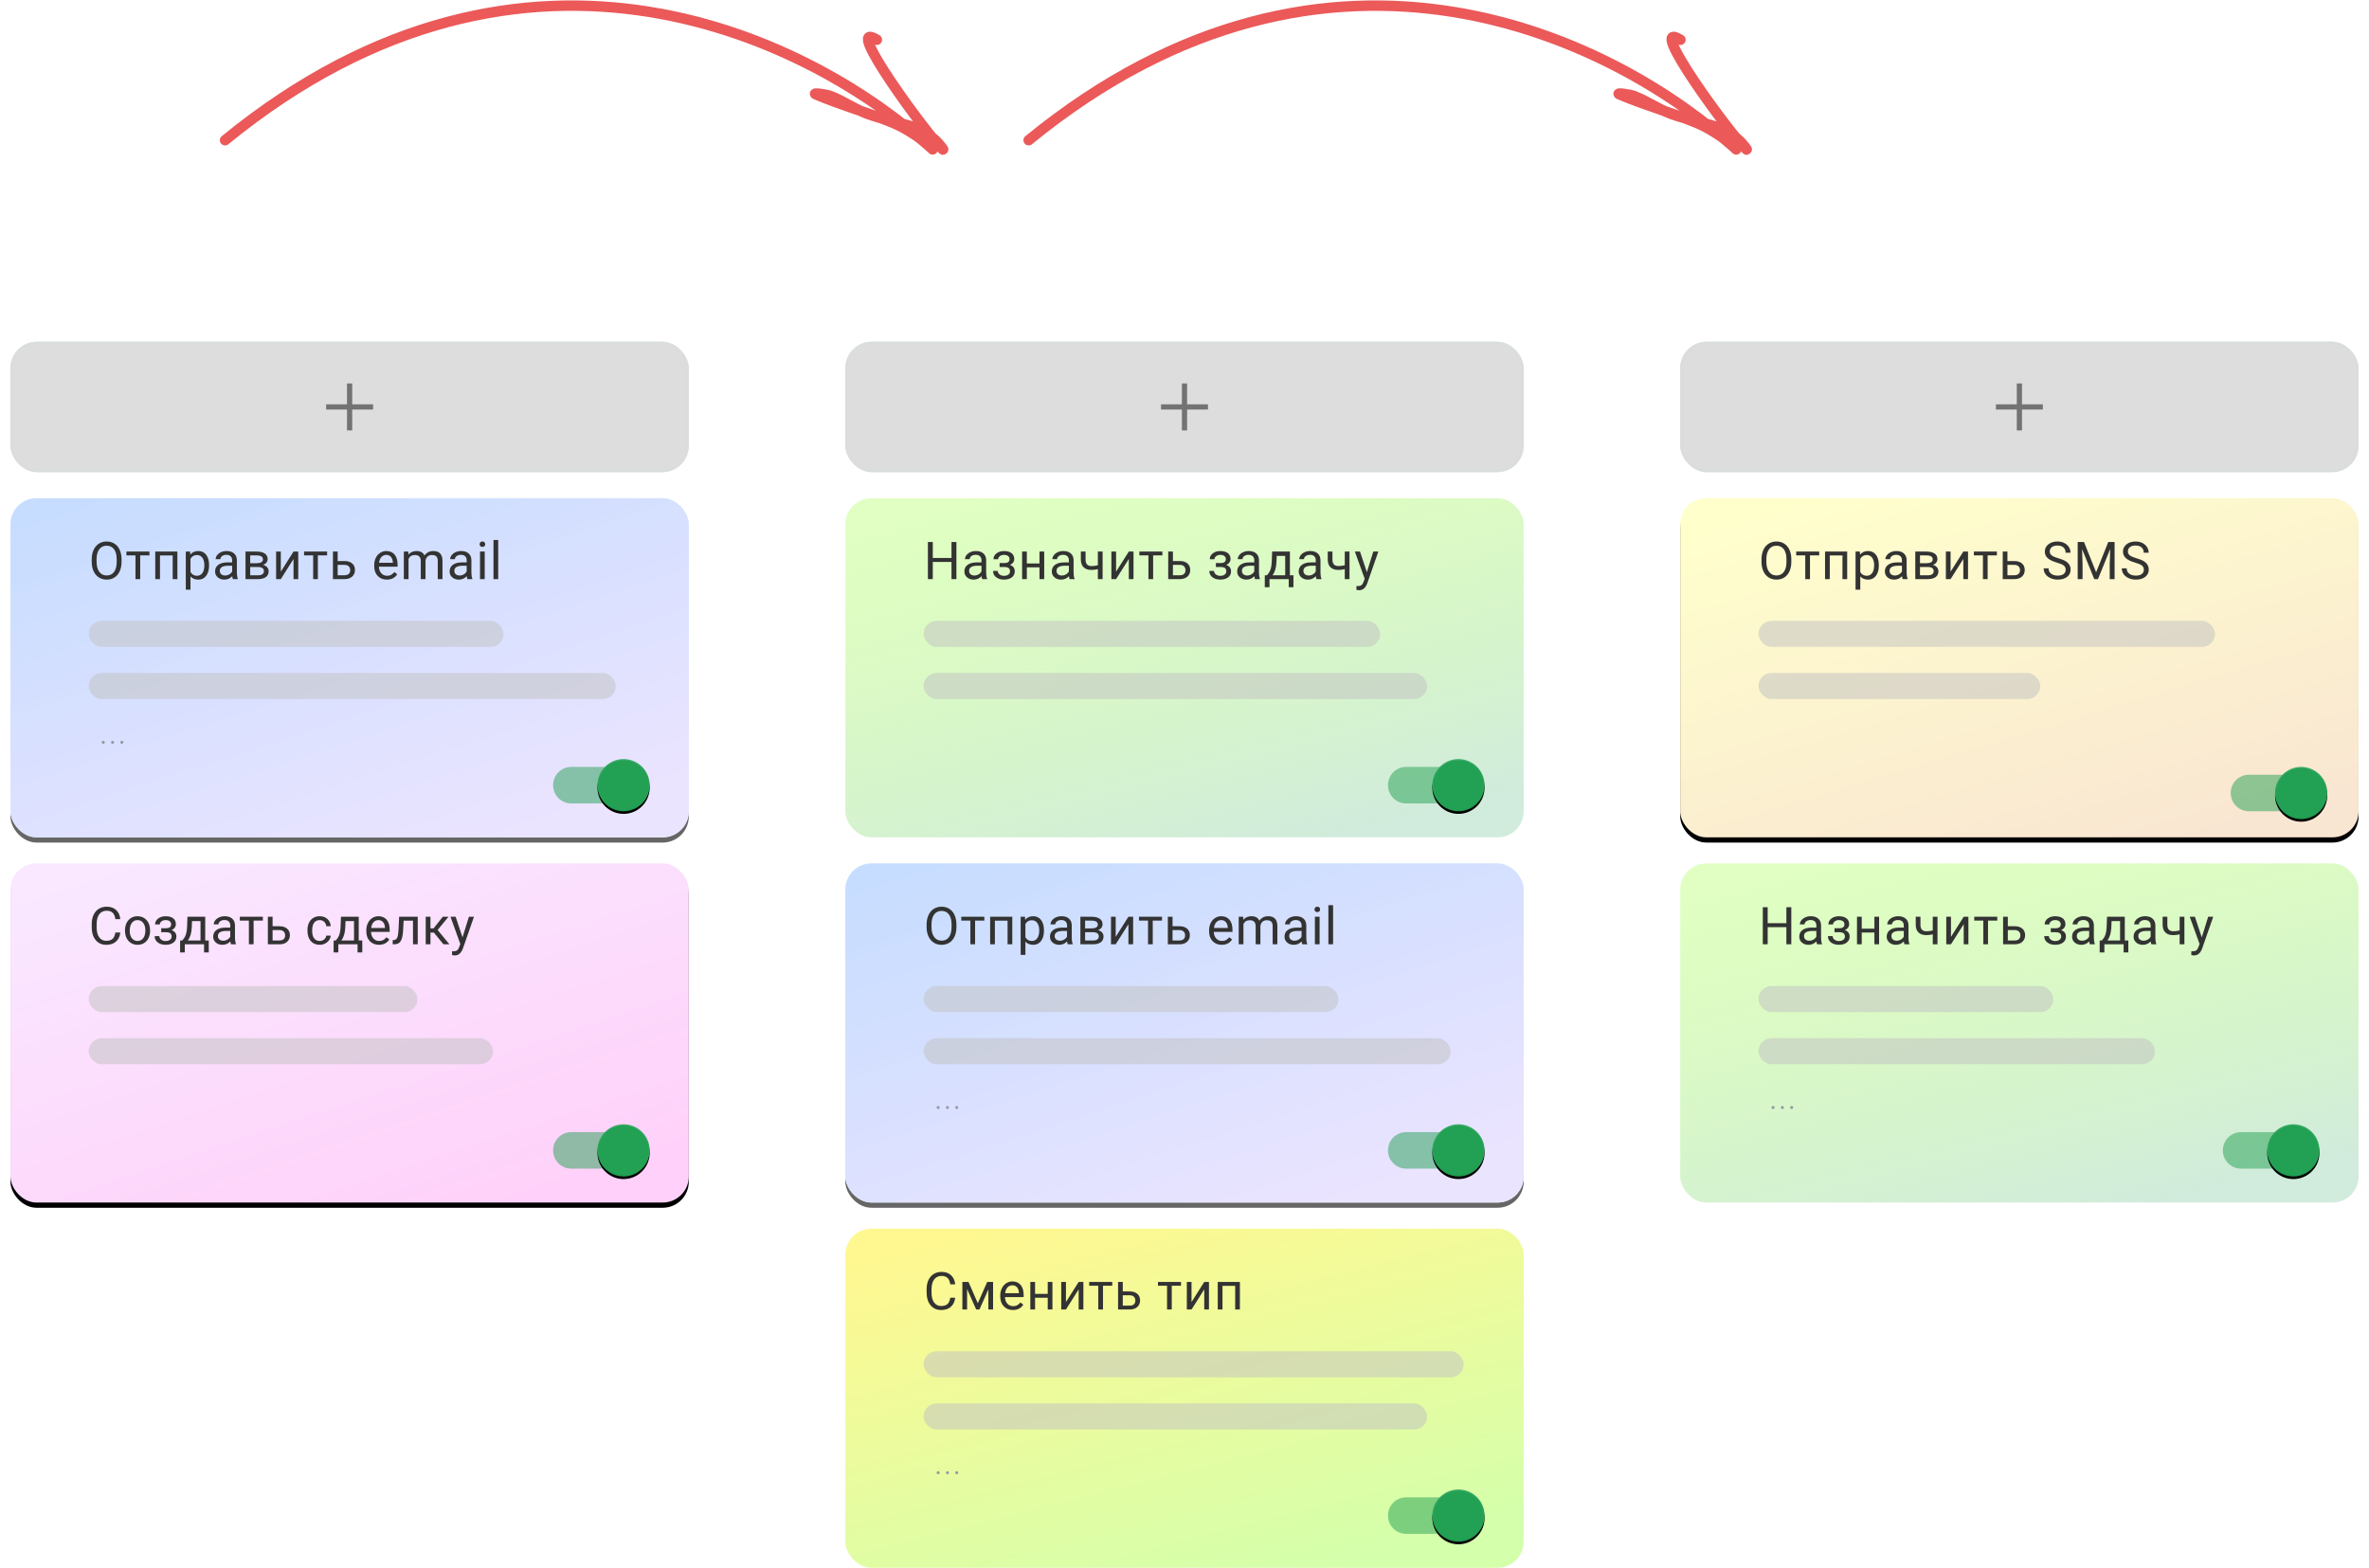 <?xml version="1.0" encoding="UTF-8"?> <svg xmlns="http://www.w3.org/2000/svg" xmlns:xlink="http://www.w3.org/1999/xlink" width="908px" height="601px" viewBox="0 0 908 601"> <!-- Generator: Sketch 49.1 (51147) - http://www.bohemiancoding.com/sketch --> <title>Group 5</title> <desc>Created with Sketch.</desc> <defs> <rect id="path-1" x="0" y="0" width="260" height="50" rx="10"></rect> <rect id="path-2" x="0" y="0" width="260" height="50" rx="10"></rect> <rect id="path-3" x="0" y="0" width="260" height="50" rx="10"></rect> <linearGradient x1="17.099%" y1="0%" x2="76.717%" y2="100%" id="linearGradient-4"> <stop stop-color="#FFFFCC" offset="0%"></stop> <stop stop-color="#F9E6D2" offset="100%"></stop> </linearGradient> <rect id="path-5" x="0" y="0" width="260" height="130" rx="10"></rect> <filter x="-2.7%" y="-3.8%" width="105.4%" height="110.8%" filterUnits="objectBoundingBox" id="filter-6"> <feOffset dx="0" dy="2" in="SourceAlpha" result="shadowOffsetOuter1"></feOffset> <feGaussianBlur stdDeviation="2" in="shadowOffsetOuter1" result="shadowBlurOuter1"></feGaussianBlur> <feColorMatrix values="0 0 0 0 0 0 0 0 0 0 0 0 0 0 0 0 0 0 0.103 0" type="matrix" in="shadowBlurOuter1"></feColorMatrix> </filter> <linearGradient x1="50%" y1="0%" x2="50%" y2="99.021%" id="linearGradient-7"> <stop stop-color="#000000" stop-opacity="0" offset="0%"></stop> <stop stop-color="#000000" stop-opacity="0.02" offset="80%"></stop> <stop stop-color="#000000" stop-opacity="0.04" offset="100%"></stop> </linearGradient> <linearGradient x1="50%" y1="0%" x2="50%" y2="100%" id="linearGradient-8"> <stop stop-color="#FFFFFF" stop-opacity="0.12" offset="0%"></stop> <stop stop-color="#FFFFFF" stop-opacity="0.06" offset="20%"></stop> <stop stop-color="#FFFFFF" stop-opacity="0" offset="100%"></stop> </linearGradient> <circle id="path-9" cx="27" cy="10" r="10"></circle> <filter x="-15.0%" y="-10.0%" width="130.0%" height="130.0%" filterUnits="objectBoundingBox" id="filter-10"> <feOffset dx="0" dy="1" in="SourceAlpha" result="shadowOffsetOuter1"></feOffset> <feGaussianBlur stdDeviation="0.5" in="shadowOffsetOuter1" result="shadowBlurOuter1"></feGaussianBlur> <feComposite in="shadowBlurOuter1" in2="SourceAlpha" operator="out" result="shadowBlurOuter1"></feComposite> <feColorMatrix values="0 0 0 0 0 0 0 0 0 0 0 0 0 0 0 0 0 0 0.238 0" type="matrix" in="shadowBlurOuter1" result="shadowMatrixOuter1"></feColorMatrix> <feOffset dx="0" dy="0" in="SourceAlpha" result="shadowOffsetOuter2"></feOffset> <feGaussianBlur stdDeviation="0.5" in="shadowOffsetOuter2" result="shadowBlurOuter2"></feGaussianBlur> <feComposite in="shadowBlurOuter2" in2="SourceAlpha" operator="out" result="shadowBlurOuter2"></feComposite> <feColorMatrix values="0 0 0 0 0 0 0 0 0 0 0 0 0 0 0 0 0 0 0.12 0" type="matrix" in="shadowBlurOuter2" result="shadowMatrixOuter2"></feColorMatrix> <feMerge> <feMergeNode in="shadowMatrixOuter1"></feMergeNode> <feMergeNode in="shadowMatrixOuter2"></feMergeNode> </feMerge> </filter> <linearGradient x1="77.796%" y1="100%" x2="13.549%" y2="0%" id="linearGradient-11"> <stop stop-color="#DED2FF" offset="0%"></stop> <stop stop-color="#A2C6FF" offset="100%"></stop> </linearGradient> <rect id="path-12" x="0" y="0" width="260" height="130" rx="10"></rect> <filter x="-2.7%" y="-3.8%" width="105.4%" height="110.8%" filterUnits="objectBoundingBox" id="filter-13"> <feOffset dx="0" dy="2" in="SourceAlpha" result="shadowOffsetOuter1"></feOffset> <feGaussianBlur stdDeviation="2" in="shadowOffsetOuter1" result="shadowBlurOuter1"></feGaussianBlur> <feColorMatrix values="0 0 0 0 0 0 0 0 0 0 0 0 0 0 0 0 0 0 0.103 0" type="matrix" in="shadowBlurOuter1"></feColorMatrix> </filter> <circle id="path-14" cx="27" cy="10" r="10"></circle> <filter x="-15.0%" y="-10.0%" width="130.0%" height="130.0%" filterUnits="objectBoundingBox" id="filter-15"> <feOffset dx="0" dy="1" in="SourceAlpha" result="shadowOffsetOuter1"></feOffset> <feGaussianBlur stdDeviation="0.5" in="shadowOffsetOuter1" result="shadowBlurOuter1"></feGaussianBlur> <feComposite in="shadowBlurOuter1" in2="SourceAlpha" operator="out" result="shadowBlurOuter1"></feComposite> <feColorMatrix values="0 0 0 0 0 0 0 0 0 0 0 0 0 0 0 0 0 0 0.238 0" type="matrix" in="shadowBlurOuter1" result="shadowMatrixOuter1"></feColorMatrix> <feOffset dx="0" dy="0" in="SourceAlpha" result="shadowOffsetOuter2"></feOffset> <feGaussianBlur stdDeviation="0.5" in="shadowOffsetOuter2" result="shadowBlurOuter2"></feGaussianBlur> <feComposite in="shadowBlurOuter2" in2="SourceAlpha" operator="out" result="shadowBlurOuter2"></feComposite> <feColorMatrix values="0 0 0 0 0 0 0 0 0 0 0 0 0 0 0 0 0 0 0.12 0" type="matrix" in="shadowBlurOuter2" result="shadowMatrixOuter2"></feColorMatrix> <feMerge> <feMergeNode in="shadowMatrixOuter1"></feMergeNode> <feMergeNode in="shadowMatrixOuter2"></feMergeNode> </feMerge> </filter> <rect id="path-16" x="0" y="0" width="260" height="130" rx="10"></rect> <filter x="-2.7%" y="-3.8%" width="105.4%" height="110.8%" filterUnits="objectBoundingBox" id="filter-17"> <feOffset dx="0" dy="2" in="SourceAlpha" result="shadowOffsetOuter1"></feOffset> <feGaussianBlur stdDeviation="2" in="shadowOffsetOuter1" result="shadowBlurOuter1"></feGaussianBlur> <feColorMatrix values="0 0 0 0 0 0 0 0 0 0 0 0 0 0 0 0 0 0 0.103 0" type="matrix" in="shadowBlurOuter1"></feColorMatrix> </filter> <circle id="path-18" cx="27" cy="10" r="10"></circle> <filter x="-15.0%" y="-10.0%" width="130.0%" height="130.0%" filterUnits="objectBoundingBox" id="filter-19"> <feOffset dx="0" dy="1" in="SourceAlpha" result="shadowOffsetOuter1"></feOffset> <feGaussianBlur stdDeviation="0.5" in="shadowOffsetOuter1" result="shadowBlurOuter1"></feGaussianBlur> <feComposite in="shadowBlurOuter1" in2="SourceAlpha" operator="out" result="shadowBlurOuter1"></feComposite> <feColorMatrix values="0 0 0 0 0 0 0 0 0 0 0 0 0 0 0 0 0 0 0.238 0" type="matrix" in="shadowBlurOuter1" result="shadowMatrixOuter1"></feColorMatrix> <feOffset dx="0" dy="0" in="SourceAlpha" result="shadowOffsetOuter2"></feOffset> <feGaussianBlur stdDeviation="0.5" in="shadowOffsetOuter2" result="shadowBlurOuter2"></feGaussianBlur> <feComposite in="shadowBlurOuter2" in2="SourceAlpha" operator="out" result="shadowBlurOuter2"></feComposite> <feColorMatrix values="0 0 0 0 0 0 0 0 0 0 0 0 0 0 0 0 0 0 0.12 0" type="matrix" in="shadowBlurOuter2" result="shadowMatrixOuter2"></feColorMatrix> <feMerge> <feMergeNode in="shadowMatrixOuter1"></feMergeNode> <feMergeNode in="shadowMatrixOuter2"></feMergeNode> </feMerge> </filter> <linearGradient x1="21.214%" y1="0%" x2="71.541%" y2="100%" id="linearGradient-20"> <stop stop-color="#CCFF99" stop-opacity="0.597" offset="0%"></stop> <stop stop-color="#D1EBDC" offset="100%"></stop> </linearGradient> <circle id="path-21" cx="27" cy="10" r="10"></circle> <filter x="-15.0%" y="-10.0%" width="130.0%" height="130.0%" filterUnits="objectBoundingBox" id="filter-22"> <feOffset dx="0" dy="1" in="SourceAlpha" result="shadowOffsetOuter1"></feOffset> <feGaussianBlur stdDeviation="0.5" in="shadowOffsetOuter1" result="shadowBlurOuter1"></feGaussianBlur> <feComposite in="shadowBlurOuter1" in2="SourceAlpha" operator="out" result="shadowBlurOuter1"></feComposite> <feColorMatrix values="0 0 0 0 0 0 0 0 0 0 0 0 0 0 0 0 0 0 0.238 0" type="matrix" in="shadowBlurOuter1" result="shadowMatrixOuter1"></feColorMatrix> <feOffset dx="0" dy="0" in="SourceAlpha" result="shadowOffsetOuter2"></feOffset> <feGaussianBlur stdDeviation="0.5" in="shadowOffsetOuter2" result="shadowBlurOuter2"></feGaussianBlur> <feComposite in="shadowBlurOuter2" in2="SourceAlpha" operator="out" result="shadowBlurOuter2"></feComposite> <feColorMatrix values="0 0 0 0 0 0 0 0 0 0 0 0 0 0 0 0 0 0 0.12 0" type="matrix" in="shadowBlurOuter2" result="shadowMatrixOuter2"></feColorMatrix> <feMerge> <feMergeNode in="shadowMatrixOuter1"></feMergeNode> <feMergeNode in="shadowMatrixOuter2"></feMergeNode> </feMerge> </filter> <circle id="path-23" cx="27" cy="10" r="10"></circle> <filter x="-15.0%" y="-10.0%" width="130.0%" height="130.0%" filterUnits="objectBoundingBox" id="filter-24"> <feOffset dx="0" dy="1" in="SourceAlpha" result="shadowOffsetOuter1"></feOffset> <feGaussianBlur stdDeviation="0.5" in="shadowOffsetOuter1" result="shadowBlurOuter1"></feGaussianBlur> <feComposite in="shadowBlurOuter1" in2="SourceAlpha" operator="out" result="shadowBlurOuter1"></feComposite> <feColorMatrix values="0 0 0 0 0 0 0 0 0 0 0 0 0 0 0 0 0 0 0.238 0" type="matrix" in="shadowBlurOuter1" result="shadowMatrixOuter1"></feColorMatrix> <feOffset dx="0" dy="0" in="SourceAlpha" result="shadowOffsetOuter2"></feOffset> <feGaussianBlur stdDeviation="0.5" in="shadowOffsetOuter2" result="shadowBlurOuter2"></feGaussianBlur> <feComposite in="shadowBlurOuter2" in2="SourceAlpha" operator="out" result="shadowBlurOuter2"></feComposite> <feColorMatrix values="0 0 0 0 0 0 0 0 0 0 0 0 0 0 0 0 0 0 0.12 0" type="matrix" in="shadowBlurOuter2" result="shadowMatrixOuter2"></feColorMatrix> <feMerge> <feMergeNode in="shadowMatrixOuter1"></feMergeNode> <feMergeNode in="shadowMatrixOuter2"></feMergeNode> </feMerge> </filter> <linearGradient x1="21.214%" y1="0%" x2="71.541%" y2="100%" id="linearGradient-25"> <stop stop-color="#FFF891" offset="0%"></stop> <stop stop-color="#D4FFAB" offset="100%"></stop> </linearGradient> <circle id="path-26" cx="27" cy="10" r="10"></circle> <filter x="-15.0%" y="-10.0%" width="130.0%" height="130.0%" filterUnits="objectBoundingBox" id="filter-27"> <feOffset dx="0" dy="1" in="SourceAlpha" result="shadowOffsetOuter1"></feOffset> <feGaussianBlur stdDeviation="0.5" in="shadowOffsetOuter1" result="shadowBlurOuter1"></feGaussianBlur> <feComposite in="shadowBlurOuter1" in2="SourceAlpha" operator="out" result="shadowBlurOuter1"></feComposite> <feColorMatrix values="0 0 0 0 0 0 0 0 0 0 0 0 0 0 0 0 0 0 0.238 0" type="matrix" in="shadowBlurOuter1" result="shadowMatrixOuter1"></feColorMatrix> <feOffset dx="0" dy="0" in="SourceAlpha" result="shadowOffsetOuter2"></feOffset> <feGaussianBlur stdDeviation="0.5" in="shadowOffsetOuter2" result="shadowBlurOuter2"></feGaussianBlur> <feComposite in="shadowBlurOuter2" in2="SourceAlpha" operator="out" result="shadowBlurOuter2"></feComposite> <feColorMatrix values="0 0 0 0 0 0 0 0 0 0 0 0 0 0 0 0 0 0 0.12 0" type="matrix" in="shadowBlurOuter2" result="shadowMatrixOuter2"></feColorMatrix> <feMerge> <feMergeNode in="shadowMatrixOuter1"></feMergeNode> <feMergeNode in="shadowMatrixOuter2"></feMergeNode> </feMerge> </filter> <linearGradient x1="14.937%" y1="0%" x2="78.542%" y2="97.347%" id="linearGradient-28"> <stop stop-color="#F9E8FF" offset="0%"></stop> <stop stop-color="#FFD1FA" offset="100%"></stop> </linearGradient> <rect id="path-29" x="0" y="0" width="260" height="130" rx="10"></rect> <filter x="-2.7%" y="-3.8%" width="105.4%" height="110.8%" filterUnits="objectBoundingBox" id="filter-30"> <feOffset dx="0" dy="2" in="SourceAlpha" result="shadowOffsetOuter1"></feOffset> <feGaussianBlur stdDeviation="2" in="shadowOffsetOuter1" result="shadowBlurOuter1"></feGaussianBlur> <feColorMatrix values="0 0 0 0 0 0 0 0 0 0 0 0 0 0 0 0 0 0 0.103 0" type="matrix" in="shadowBlurOuter1"></feColorMatrix> </filter> <circle id="path-31" cx="27" cy="10" r="10"></circle> <filter x="-15.0%" y="-10.0%" width="130.0%" height="130.0%" filterUnits="objectBoundingBox" id="filter-32"> <feOffset dx="0" dy="1" in="SourceAlpha" result="shadowOffsetOuter1"></feOffset> <feGaussianBlur stdDeviation="0.5" in="shadowOffsetOuter1" result="shadowBlurOuter1"></feGaussianBlur> <feComposite in="shadowBlurOuter1" in2="SourceAlpha" operator="out" result="shadowBlurOuter1"></feComposite> <feColorMatrix values="0 0 0 0 0 0 0 0 0 0 0 0 0 0 0 0 0 0 0.238 0" type="matrix" in="shadowBlurOuter1" result="shadowMatrixOuter1"></feColorMatrix> <feOffset dx="0" dy="0" in="SourceAlpha" result="shadowOffsetOuter2"></feOffset> <feGaussianBlur stdDeviation="0.5" in="shadowOffsetOuter2" result="shadowBlurOuter2"></feGaussianBlur> <feComposite in="shadowBlurOuter2" in2="SourceAlpha" operator="out" result="shadowBlurOuter2"></feComposite> <feColorMatrix values="0 0 0 0 0 0 0 0 0 0 0 0 0 0 0 0 0 0 0.12 0" type="matrix" in="shadowBlurOuter2" result="shadowMatrixOuter2"></feColorMatrix> <feMerge> <feMergeNode in="shadowMatrixOuter1"></feMergeNode> <feMergeNode in="shadowMatrixOuter2"></feMergeNode> </feMerge> </filter> </defs> <g id="Page-1" stroke="none" stroke-width="1" fill="none" fill-rule="evenodd"> <g id="сделки-доки" transform="translate(-224, -72)"> <g id="Group-5" transform="translate(228, 29)"> <path d="M18.52,122.56 L7.76,122.56 L7.76,144 L2.44,144 L2.44,117.96 L23.8,117.96 L23.8,144 L18.52,144 L18.52,122.56 Z M46.76,135.76 L34.12,135.76 C34.253,137.227 34.72,138.347 35.52,139.12 C36.32,139.893 37.36,140.28 38.64,140.28 C39.413,140.28 40.213,140.133 41.04,139.84 C41.867,139.547 42.613,139.173 43.28,138.72 L45.48,141.96 C44.333,142.867 43.167,143.5 41.98,143.86 C40.793,144.22 39.52,144.4 38.16,144.4 C36.747,144.4 35.473,144.167 34.34,143.7 C33.207,143.233 32.247,142.56 31.46,141.68 C30.673,140.8 30.067,139.733 29.64,138.48 C29.213,137.227 29,135.813 29,134.24 C29,132.693 29.22,131.293 29.66,130.04 C30.1,128.787 30.72,127.72 31.52,126.84 C32.32,125.96 33.28,125.28 34.4,124.8 C35.52,124.32 36.76,124.08 38.12,124.08 C39.587,124.08 40.86,124.327 41.94,124.82 C43.02,125.313 43.92,126 44.64,126.88 C45.36,127.76 45.893,128.82 46.24,130.06 C46.587,131.3 46.76,132.667 46.76,134.16 L46.76,135.76 Z M41.72,132.48 C41.693,131.253 41.393,130.22 40.82,129.38 C40.247,128.54 39.28,128.12 37.92,128.12 C36.96,128.12 36.113,128.507 35.38,129.28 C34.647,130.053 34.227,131.12 34.12,132.48 L41.72,132.48 Z M69.08,134.24 C69.08,136.027 68.847,137.56 68.38,138.84 C67.913,140.12 67.307,141.167 66.56,141.98 C65.813,142.793 64.967,143.393 64.02,143.78 C63.073,144.167 62.12,144.36 61.16,144.36 C60.147,144.36 59.26,144.207 58.5,143.9 C57.74,143.593 57.053,143.133 56.44,142.52 L56.32,142.52 L56.32,150.2 C55.467,150.52 54.627,150.847 53.8,151.18 C52.973,151.513 52.133,151.853 51.28,152.2 L51.28,124.48 L56.32,124.48 L56.32,126.16 L56.44,126.16 C57.187,125.467 58,124.947 58.88,124.6 C59.76,124.253 60.653,124.08 61.56,124.08 C62.573,124.08 63.533,124.273 64.44,124.66 C65.347,125.047 66.147,125.647 66.84,126.46 C67.533,127.273 68.08,128.327 68.48,129.62 C68.88,130.913 69.08,132.453 69.08,134.24 Z M63.92,134.16 C63.893,132.16 63.547,130.68 62.88,129.72 C62.213,128.76 61.293,128.28 60.12,128.28 C59.347,128.28 58.633,128.487 57.98,128.9 C57.327,129.313 56.773,129.8 56.32,130.36 L56.32,138.12 C56.773,138.68 57.32,139.16 57.96,139.56 C58.6,139.96 59.293,140.16 60.04,140.16 C61.293,140.16 62.253,139.68 62.92,138.72 C63.587,137.76 63.92,136.24 63.92,134.16 Z M91.4,135.76 L78.76,135.76 C78.893,137.227 79.36,138.347 80.16,139.12 C80.96,139.893 82,140.28 83.28,140.28 C84.053,140.28 84.853,140.133 85.68,139.84 C86.507,139.547 87.253,139.173 87.92,138.72 L90.12,141.96 C88.973,142.867 87.807,143.5 86.62,143.86 C85.433,144.22 84.16,144.4 82.8,144.4 C81.387,144.4 80.113,144.167 78.98,143.7 C77.847,143.233 76.887,142.56 76.1,141.68 C75.313,140.8 74.707,139.733 74.28,138.48 C73.853,137.227 73.64,135.813 73.64,134.24 C73.64,132.693 73.86,131.293 74.3,130.04 C74.74,128.787 75.36,127.72 76.16,126.84 C76.96,125.96 77.92,125.28 79.04,124.8 C80.16,124.32 81.4,124.08 82.76,124.08 C84.227,124.08 85.5,124.327 86.58,124.82 C87.66,125.313 88.56,126 89.28,126.88 C90,127.76 90.533,128.82 90.88,130.06 C91.227,131.3 91.4,132.667 91.4,134.16 L91.4,135.76 Z M86.36,132.48 C86.333,131.253 86.033,130.22 85.46,129.38 C84.887,128.54 83.92,128.12 82.56,128.12 C81.6,128.12 80.753,128.507 80.02,129.28 C79.287,130.053 78.867,131.12 78.76,132.48 L86.36,132.48 Z M100.92,128.48 L100.92,144 L95.88,144 L95.88,124.48 L111.28,124.48 L111.28,128.48 L100.92,128.48 Z M122.36,144.44 C120.947,144.44 119.673,144.2 118.54,143.72 C117.407,143.24 116.44,142.56 115.64,141.68 C114.84,140.8 114.22,139.733 113.78,138.48 C113.34,137.227 113.12,135.827 113.12,134.28 C113.12,132.68 113.347,131.247 113.8,129.98 C114.253,128.713 114.893,127.647 115.72,126.78 C116.547,125.913 117.533,125.247 118.68,124.78 C119.827,124.313 121.08,124.08 122.44,124.08 C123.8,124.08 125.053,124.313 126.2,124.78 C127.347,125.247 128.327,125.92 129.14,126.8 C129.953,127.68 130.587,128.747 131.04,130 C131.493,131.253 131.72,132.653 131.72,134.2 C131.72,135.8 131.487,137.233 131.02,138.5 C130.553,139.767 129.907,140.84 129.08,141.72 C128.253,142.6 127.267,143.273 126.12,143.74 C124.973,144.207 123.72,144.44 122.36,144.44 Z M122.32,128.28 C120.987,128.28 119.973,128.84 119.28,129.96 C118.587,131.08 118.24,132.493 118.24,134.2 C118.24,136.12 118.6,137.607 119.32,138.66 C120.04,139.713 121.08,140.24 122.44,140.24 C123.107,140.24 123.7,140.087 124.22,139.78 C124.74,139.473 125.173,139.047 125.52,138.5 C125.867,137.953 126.133,137.32 126.32,136.6 C126.507,135.88 126.6,135.107 126.6,134.28 C126.6,132.493 126.24,131.047 125.52,129.94 C124.8,128.833 123.733,128.28 122.32,128.28 Z M146.36,124.48 C147.24,124.48 148.067,124.587 148.84,124.8 C149.613,125.013 150.287,125.327 150.86,125.74 C151.433,126.153 151.887,126.68 152.22,127.32 C152.553,127.96 152.72,128.707 152.72,129.56 C152.72,130.387 152.5,131.147 152.06,131.84 C151.62,132.533 151.053,133.08 150.36,133.48 C151.293,133.853 152.033,134.44 152.58,135.24 C153.127,136.04 153.4,136.947 153.4,137.96 C153.4,139.747 152.787,141.2 151.56,142.32 C150.333,143.44 148.587,144 146.32,144 L136.52,144 L136.52,124.48 L146.36,124.48 Z M141.48,128.44 L141.48,131.92 L145.68,131.92 C146.347,131.92 146.867,131.753 147.24,131.42 C147.613,131.087 147.8,130.653 147.8,130.12 C147.8,129.587 147.627,129.173 147.28,128.88 C146.933,128.587 146.413,128.44 145.72,128.44 L141.48,128.44 Z M141.48,135.6 L141.48,140.08 L145.64,140.08 C147.453,140.08 148.36,139.333 148.36,137.84 C148.36,137.067 148.107,136.5 147.6,136.14 C147.093,135.78 146.453,135.6 145.68,135.6 L141.48,135.6 Z M166.88,144.44 C165.467,144.44 164.193,144.2 163.06,143.72 C161.927,143.24 160.96,142.56 160.16,141.68 C159.36,140.8 158.74,139.733 158.3,138.48 C157.86,137.227 157.64,135.827 157.64,134.28 C157.64,132.68 157.867,131.247 158.32,129.98 C158.773,128.713 159.413,127.647 160.24,126.78 C161.067,125.913 162.053,125.247 163.2,124.78 C164.347,124.313 165.6,124.08 166.96,124.08 C168.32,124.08 169.573,124.313 170.72,124.78 C171.867,125.247 172.847,125.92 173.66,126.8 C174.473,127.68 175.107,128.747 175.56,130 C176.013,131.253 176.24,132.653 176.24,134.2 C176.24,135.8 176.007,137.233 175.54,138.5 C175.073,139.767 174.427,140.84 173.6,141.72 C172.773,142.6 171.787,143.273 170.64,143.74 C169.493,144.207 168.24,144.44 166.88,144.44 Z M166.84,128.28 C165.507,128.28 164.493,128.84 163.8,129.96 C163.107,131.08 162.76,132.493 162.76,134.2 C162.76,136.12 163.12,137.607 163.84,138.66 C164.56,139.713 165.6,140.24 166.96,140.24 C167.627,140.24 168.22,140.087 168.74,139.78 C169.26,139.473 169.693,139.047 170.04,138.5 C170.387,137.953 170.653,137.32 170.84,136.6 C171.027,135.88 171.12,135.107 171.12,134.28 C171.12,132.493 170.76,131.047 170.04,129.94 C169.32,128.833 168.253,128.28 166.84,128.28 Z M198.92,134.24 C198.92,136.027 198.687,137.56 198.22,138.84 C197.753,140.12 197.147,141.167 196.4,141.98 C195.653,142.793 194.807,143.393 193.86,143.78 C192.913,144.167 191.96,144.36 191,144.36 C189.987,144.36 189.1,144.207 188.34,143.9 C187.58,143.593 186.893,143.133 186.28,142.52 L186.16,142.52 L186.16,150.2 C185.307,150.52 184.467,150.847 183.64,151.18 C182.813,151.513 181.973,151.853 181.12,152.2 L181.12,124.48 L186.16,124.48 L186.16,126.16 L186.28,126.16 C187.027,125.467 187.84,124.947 188.72,124.6 C189.6,124.253 190.493,124.08 191.4,124.08 C192.413,124.08 193.373,124.273 194.28,124.66 C195.187,125.047 195.987,125.647 196.68,126.46 C197.373,127.273 197.92,128.327 198.32,129.62 C198.72,130.913 198.92,132.453 198.92,134.24 Z M193.76,134.16 C193.733,132.16 193.387,130.68 192.72,129.72 C192.053,128.76 191.133,128.28 189.96,128.28 C189.187,128.28 188.473,128.487 187.82,128.9 C187.167,129.313 186.613,129.8 186.16,130.36 L186.16,138.12 C186.613,138.68 187.16,139.16 187.8,139.56 C188.44,139.96 189.133,140.16 189.88,140.16 C191.133,140.16 192.093,139.68 192.76,138.72 C193.427,137.76 193.76,136.24 193.76,134.16 Z M222.72,144 L222.72,124.44 L227.72,124.44 L227.72,144 L222.72,144 Z M220.64,137.84 C220.64,138.907 220.467,139.827 220.12,140.6 C219.773,141.373 219.287,142.013 218.66,142.52 C218.033,143.027 217.287,143.4 216.42,143.64 C215.553,143.88 214.587,144 213.52,144 L203.72,144 L203.72,124.44 L208.72,124.44 L208.72,131.52 L213.32,131.52 C215.507,131.52 217.273,132.053 218.62,133.12 C219.967,134.187 220.64,135.76 220.64,137.84 Z M215.52,137.76 C215.52,136.96 215.26,136.353 214.74,135.94 C214.22,135.527 213.56,135.32 212.76,135.32 L208.72,135.32 L208.72,140.2 L212.8,140.2 C213.573,140.2 214.22,140.007 214.74,139.62 C215.26,139.233 215.52,138.613 215.52,137.76 Z" id="Переговоры" fill="#FFFFFF"></path> <path d="M333.24,144.44 C331.347,144.44 329.687,144.1 328.26,143.42 C326.833,142.74 325.64,141.807 324.68,140.62 C323.72,139.433 322.993,138.02 322.5,136.38 C322.007,134.74 321.76,132.96 321.76,131.04 C321.76,129.12 322.007,127.333 322.5,125.68 C322.993,124.027 323.727,122.6 324.7,121.4 C325.673,120.2 326.873,119.26 328.3,118.58 C329.727,117.9 331.387,117.56 333.28,117.56 C335.067,117.56 336.673,117.88 338.1,118.52 C339.527,119.16 340.74,120.073 341.74,121.26 C342.74,122.447 343.5,123.867 344.02,125.52 C344.54,127.173 344.8,129 344.8,131 C344.8,133.027 344.54,134.867 344.02,136.52 C343.5,138.173 342.74,139.587 341.74,140.76 C340.74,141.933 339.527,142.84 338.1,143.48 C336.673,144.12 335.053,144.44 333.24,144.44 Z M333.24,122.32 C332.227,122.32 331.347,122.533 330.6,122.96 C329.853,123.387 329.227,123.987 328.72,124.76 C328.213,125.533 327.84,126.447 327.6,127.5 C327.36,128.553 327.24,129.707 327.24,130.96 C327.24,132.213 327.367,133.367 327.62,134.42 C327.873,135.473 328.253,136.393 328.76,137.18 C329.267,137.967 329.893,138.58 330.64,139.02 C331.387,139.46 332.267,139.68 333.28,139.68 C334.293,139.68 335.18,139.447 335.94,138.98 C336.7,138.513 337.327,137.887 337.82,137.1 C338.313,136.313 338.687,135.393 338.94,134.34 C339.193,133.287 339.32,132.173 339.32,131 C339.32,129.747 339.193,128.587 338.94,127.52 C338.687,126.453 338.307,125.533 337.8,124.76 C337.293,123.987 336.66,123.387 335.9,122.96 C335.14,122.533 334.253,122.32 333.24,122.32 Z M359.04,128.48 L359.04,144 L353.96,144 L353.96,128.48 L348.24,128.48 L348.24,124.48 L364.84,124.48 L364.84,128.48 L359.04,128.48 Z M373.48,128.48 L373.48,144 L368.44,144 L368.44,124.48 L383.84,124.48 L383.84,128.48 L373.48,128.48 Z M405.04,134.24 C405.04,136.027 404.807,137.56 404.34,138.84 C403.873,140.12 403.267,141.167 402.52,141.98 C401.773,142.793 400.927,143.393 399.98,143.78 C399.033,144.167 398.08,144.36 397.12,144.36 C396.107,144.36 395.22,144.207 394.46,143.9 C393.7,143.593 393.013,143.133 392.4,142.52 L392.28,142.52 L392.28,150.2 C391.427,150.52 390.587,150.847 389.76,151.18 C388.933,151.513 388.093,151.853 387.24,152.2 L387.24,124.48 L392.28,124.48 L392.28,126.16 L392.4,126.16 C393.147,125.467 393.96,124.947 394.84,124.6 C395.72,124.253 396.613,124.08 397.52,124.08 C398.533,124.08 399.493,124.273 400.4,124.66 C401.307,125.047 402.107,125.647 402.8,126.46 C403.493,127.273 404.04,128.327 404.44,129.62 C404.84,130.913 405.04,132.453 405.04,134.24 Z M399.88,134.16 C399.853,132.16 399.507,130.68 398.84,129.72 C398.173,128.76 397.253,128.28 396.08,128.28 C395.307,128.28 394.593,128.487 393.94,128.9 C393.287,129.313 392.733,129.8 392.28,130.36 L392.28,138.12 C392.733,138.68 393.28,139.16 393.92,139.56 C394.56,139.96 395.253,140.16 396,140.16 C397.253,140.16 398.213,139.68 398.88,138.72 C399.547,137.76 399.88,136.24 399.88,134.16 Z M413.16,151.64 L415.72,144.6 L408.2,124.48 L413.44,124.48 L416.36,133.2 L418,138.72 L418.16,138.72 L419.92,133.2 L422.88,124.48 L427.92,124.48 L418,151.64 L413.16,151.64 Z M443.36,133.76 C443.973,134 444.48,134.287 444.88,134.62 C445.28,134.953 445.6,135.32 445.84,135.72 C446.08,136.12 446.247,136.52 446.34,136.92 C446.433,137.32 446.48,137.693 446.48,138.04 C446.48,139.133 446.26,140.073 445.82,140.86 C445.38,141.647 444.78,142.293 444.02,142.8 C443.26,143.307 442.367,143.687 441.34,143.94 C440.313,144.193 439.213,144.32 438.04,144.32 C436.493,144.32 435.013,144.073 433.6,143.58 C432.187,143.087 431.013,142.373 430.08,141.44 L432.6,138.2 C433.48,139.027 434.36,139.58 435.24,139.86 C436.12,140.14 436.987,140.28 437.84,140.28 C439.04,140.28 439.933,140.033 440.52,139.54 C441.107,139.047 441.4,138.48 441.4,137.84 C441.4,137.04 441.107,136.487 440.52,136.18 C439.933,135.873 439.173,135.72 438.24,135.72 L435.52,135.72 L435.52,132.48 L438.24,132.48 C439.227,132.48 439.947,132.247 440.4,131.78 C440.853,131.313 441.08,130.84 441.08,130.36 C441.08,129.747 440.833,129.233 440.34,128.82 C439.847,128.407 439.107,128.2 438.12,128.2 C437.373,128.2 436.567,128.353 435.7,128.66 C434.833,128.967 434.08,129.4 433.44,129.96 C433.04,129.453 432.647,128.927 432.26,128.38 C431.873,127.833 431.493,127.293 431.12,126.76 C432.24,125.853 433.447,125.193 434.74,124.78 C436.033,124.367 437.387,124.16 438.8,124.16 C440.08,124.16 441.187,124.3 442.12,124.58 C443.053,124.86 443.82,125.233 444.42,125.7 C445.02,126.167 445.467,126.713 445.76,127.34 C446.053,127.967 446.2,128.64 446.2,129.36 C446.2,130.133 445.987,130.907 445.56,131.68 C445.133,132.453 444.413,133.08 443.4,133.56 L443.36,133.76 Z M468.72,124.52 L461.08,133.52 L468.76,144 L463.16,144 L456.12,134.04 L456.12,144 L451.24,144 L451.24,124.52 L456.12,124.52 L456.12,133.16 L463.32,124.52 L468.72,124.52 Z M483.6,144 L483.6,142.4 L483.52,142.36 C482.667,143.16 481.74,143.707 480.74,144 C479.74,144.293 478.867,144.44 478.12,144.44 C477.267,144.44 476.44,144.32 475.64,144.08 C474.84,143.84 474.133,143.467 473.52,142.96 C472.907,142.453 472.413,141.793 472.04,140.98 C471.667,140.167 471.48,139.187 471.48,138.04 C471.48,137 471.68,136.08 472.08,135.28 C472.48,134.48 473.027,133.813 473.72,133.28 C474.413,132.747 475.207,132.34 476.1,132.06 C476.993,131.78 477.947,131.64 478.96,131.64 C479.76,131.64 480.527,131.7 481.26,131.82 C481.993,131.94 482.773,132.187 483.6,132.56 L483.6,131.24 C483.6,129.16 482.4,128.12 480,128.12 C479.093,128.12 478.213,128.227 477.36,128.44 C476.507,128.653 475.64,128.973 474.76,129.4 L473.36,125.68 C474.427,125.147 475.573,124.74 476.8,124.46 C478.027,124.18 479.32,124.04 480.68,124.04 C483.267,124.04 485.227,124.613 486.56,125.76 C487.893,126.907 488.56,128.627 488.56,130.92 L488.56,144 L483.6,144 Z M483.6,136.16 C483.093,135.867 482.54,135.62 481.94,135.42 C481.34,135.22 480.64,135.12 479.84,135.12 C478.907,135.12 478.127,135.353 477.5,135.82 C476.873,136.287 476.56,136.96 476.56,137.84 C476.56,138.693 476.833,139.353 477.38,139.82 C477.927,140.287 478.693,140.52 479.68,140.52 C480.347,140.52 481.04,140.347 481.76,140 C482.48,139.653 483.093,139.227 483.6,138.72 L483.6,136.16 Z" id="Отгрузка" fill="#FFFFFF"></path> <path d="M653.24,144.44 C651.347,144.44 649.687,144.1 648.26,143.42 C646.833,142.74 645.64,141.807 644.68,140.62 C643.72,139.433 642.993,138.02 642.5,136.38 C642.007,134.74 641.76,132.96 641.76,131.04 C641.76,129.12 642.007,127.333 642.5,125.68 C642.993,124.027 643.727,122.6 644.7,121.4 C645.673,120.2 646.873,119.26 648.3,118.58 C649.727,117.9 651.387,117.56 653.28,117.56 C655.067,117.56 656.673,117.88 658.1,118.52 C659.527,119.16 660.74,120.073 661.74,121.26 C662.74,122.447 663.5,123.867 664.02,125.52 C664.54,127.173 664.8,129 664.8,131 C664.8,133.027 664.54,134.867 664.02,136.52 C663.5,138.173 662.74,139.587 661.74,140.76 C660.74,141.933 659.527,142.84 658.1,143.48 C656.673,144.12 655.053,144.44 653.24,144.44 Z M653.24,122.32 C652.227,122.32 651.347,122.533 650.6,122.96 C649.853,123.387 649.227,123.987 648.72,124.76 C648.213,125.533 647.84,126.447 647.6,127.5 C647.36,128.553 647.24,129.707 647.24,130.96 C647.24,132.213 647.367,133.367 647.62,134.42 C647.873,135.473 648.253,136.393 648.76,137.18 C649.267,137.967 649.893,138.58 650.64,139.02 C651.387,139.46 652.267,139.68 653.28,139.68 C654.293,139.68 655.18,139.447 655.94,138.98 C656.7,138.513 657.327,137.887 657.82,137.1 C658.313,136.313 658.687,135.393 658.94,134.34 C659.193,133.287 659.32,132.173 659.32,131 C659.32,129.747 659.193,128.587 658.94,127.52 C658.687,126.453 658.307,125.533 657.8,124.76 C657.293,123.987 656.66,123.387 655.9,122.96 C655.14,122.533 654.253,122.32 653.24,122.32 Z M682.16,128.48 L674.72,128.48 L674.72,144 L669.68,144 L669.68,124.44 L687.2,124.44 L687.2,144 L682.16,144 L682.16,128.48 Z M699.12,133.32 C699.12,134.733 699.073,136.107 698.98,137.44 C698.887,138.773 698.62,139.953 698.18,140.98 C697.74,142.007 697.053,142.833 696.12,143.46 C695.187,144.087 693.88,144.4 692.2,144.4 C691.987,144.4 691.773,144.393 691.56,144.38 C691.347,144.367 691.133,144.347 690.92,144.32 L690.76,140.28 C691.613,140.173 692.28,140.007 692.76,139.78 C693.24,139.553 693.593,139.187 693.82,138.68 C694.047,138.173 694.187,137.48 694.24,136.6 C694.293,135.72 694.32,134.573 694.32,133.16 L694.32,124.48 L709.16,124.48 L709.16,144 L704.12,144 L704.12,128.4 L699.12,128.4 L699.12,133.32 Z M725.68,144 L725.68,142.4 L725.6,142.36 C724.747,143.16 723.82,143.707 722.82,144 C721.82,144.293 720.947,144.44 720.2,144.44 C719.347,144.44 718.52,144.32 717.72,144.08 C716.92,143.84 716.213,143.467 715.6,142.96 C714.987,142.453 714.493,141.793 714.12,140.98 C713.747,140.167 713.56,139.187 713.56,138.04 C713.56,137 713.76,136.08 714.16,135.28 C714.56,134.48 715.107,133.813 715.8,133.28 C716.493,132.747 717.287,132.34 718.18,132.06 C719.073,131.78 720.027,131.64 721.04,131.64 C721.84,131.64 722.607,131.7 723.34,131.82 C724.073,131.94 724.853,132.187 725.68,132.56 L725.68,131.24 C725.68,129.16 724.48,128.12 722.08,128.12 C721.173,128.12 720.293,128.227 719.44,128.44 C718.587,128.653 717.72,128.973 716.84,129.4 L715.44,125.68 C716.507,125.147 717.653,124.74 718.88,124.46 C720.107,124.18 721.4,124.04 722.76,124.04 C725.347,124.04 727.307,124.613 728.64,125.76 C729.973,126.907 730.64,128.627 730.64,130.92 L730.64,144 L725.68,144 Z M725.68,136.16 C725.173,135.867 724.62,135.62 724.02,135.42 C723.42,135.22 722.72,135.12 721.92,135.12 C720.987,135.12 720.207,135.353 719.58,135.82 C718.953,136.287 718.64,136.96 718.64,137.84 C718.64,138.693 718.913,139.353 719.46,139.82 C720.007,140.287 720.773,140.52 721.76,140.52 C722.427,140.52 723.12,140.347 723.84,140 C724.56,139.653 725.173,139.227 725.68,138.72 L725.68,136.16 Z M745.28,128.48 L745.28,144 L740.2,144 L740.2,128.48 L734.48,128.48 L734.48,124.48 L751.08,124.48 L751.08,128.48 L745.28,128.48 Z M766.04,144 L766.04,142.4 L765.96,142.36 C765.107,143.16 764.18,143.707 763.18,144 C762.18,144.293 761.307,144.44 760.56,144.44 C759.707,144.44 758.88,144.32 758.08,144.08 C757.28,143.84 756.573,143.467 755.96,142.96 C755.347,142.453 754.853,141.793 754.48,140.98 C754.107,140.167 753.92,139.187 753.92,138.04 C753.92,137 754.12,136.08 754.52,135.28 C754.92,134.48 755.467,133.813 756.16,133.28 C756.853,132.747 757.647,132.34 758.54,132.06 C759.433,131.78 760.387,131.64 761.4,131.64 C762.2,131.64 762.967,131.7 763.7,131.82 C764.433,131.94 765.213,132.187 766.04,132.56 L766.04,131.24 C766.04,129.16 764.84,128.12 762.44,128.12 C761.533,128.12 760.653,128.227 759.8,128.44 C758.947,128.653 758.08,128.973 757.2,129.4 L755.8,125.68 C756.867,125.147 758.013,124.74 759.24,124.46 C760.467,124.18 761.76,124.04 763.12,124.04 C765.707,124.04 767.667,124.613 769,125.76 C770.333,126.907 771,128.627 771,130.92 L771,144 L766.04,144 Z M766.04,136.16 C765.533,135.867 764.98,135.62 764.38,135.42 C763.78,135.22 763.08,135.12 762.28,135.12 C761.347,135.12 760.567,135.353 759.94,135.82 C759.313,136.287 759,136.96 759,137.84 C759,138.693 759.273,139.353 759.82,139.82 C760.367,140.287 761.133,140.52 762.12,140.52 C762.787,140.52 763.48,140.347 764.2,140 C764.92,139.653 765.533,139.227 766.04,138.72 L766.04,136.16 Z" id="Оплата" fill="#FFFFFF"></path> <g id="Group-15" transform="translate(640, 174)"> <g id="Rectangle-Copy-14"> <use fill="#DDDDDD" fill-rule="evenodd" xlink:href="#path-1"></use> <rect stroke="#DADDDE" stroke-width="1" x="0.5" y="0.5" width="259" height="49" rx="10"></rect> </g> <g id="Group-2" transform="translate(122, 17)" stroke="#737373" stroke-linecap="square" stroke-width="2"> <path d="M8,0 L8,16" id="Line-2"></path> <path d="M0,8 L16,8" id="Line-3"></path> </g> </g> <g id="Group-14" transform="translate(320, 174)"> <g id="Rectangle-Copy-12"> <use fill="#DDDDDD" fill-rule="evenodd" xlink:href="#path-2"></use> <rect stroke="#DADDDE" stroke-width="1" x="0.5" y="0.5" width="259" height="49" rx="10"></rect> </g> <g id="Group-2-Copy" transform="translate(122, 17)" stroke="#737373" stroke-linecap="square" stroke-width="2"> <path d="M8,0 L8,16" id="Line-2"></path> <path d="M0,8 L16,8" id="Line-3"></path> </g> </g> <g id="Group-13" transform="translate(0, 174)"> <g id="Rectangle-Copy-7"> <use fill="#DDDDDD" fill-rule="evenodd" xlink:href="#path-3"></use> <rect stroke="#DADDDE" stroke-width="1" x="0.5" y="0.5" width="259" height="49" rx="10"></rect> </g> <g id="Group-2-Copy-2" transform="translate(122, 17)" stroke="#737373" stroke-linecap="square" stroke-width="2"> <path d="M8,0 L8,16" id="Line-2"></path> <path d="M0,8 L16,8" id="Line-3"></path> </g> </g> <g id="смс" transform="translate(640, 234)"> <g id="Rectangle-Copy-7"> <use fill="black" fill-opacity="1" filter="url(#filter-6)" xlink:href="#path-5"></use> <use fill="url(#linearGradient-4)" fill-rule="evenodd" xlink:href="#path-5"></use> </g> <g id="Group-11-Copy" transform="translate(211, 103)"> <path d="M34,10 C34,13.9 30.9,17 27,17 L7,17 C3.1,17 0,13.9 0,10 L0,10 C0,6.1 3.1,3 7,3 L27,3 C30.9,3 34,6.1 34,10 L34,10 L34,10 Z" id="track" fill="#22A053" opacity="0.5"></path> <g id="knob"> <use fill="black" fill-opacity="1" filter="url(#filter-10)" xlink:href="#path-9"></use> <use fill="#22A053" fill-rule="evenodd" xlink:href="#path-9"></use> <circle stroke="url(#linearGradient-7)" stroke-width="0.5" cx="27" cy="10" r="9.75"></circle> <circle stroke="url(#linearGradient-8)" stroke-width="0.5" cx="27" cy="10" r="9.75"></circle> </g> </g> <rect id="Rectangle-10-Copy" fill-opacity="0.52" fill="#C2C2C2" x="30" y="47" width="175" height="10" rx="5"></rect> <rect id="Rectangle-10-Copy-2" fill-opacity="0.52" fill="#C2C2C2" x="30" y="67" width="108" height="10" rx="5"></rect> <path d="M42.588,24.35 C42.588,25.743 42.354,26.959 41.885,27.997 C41.416,29.035 40.752,29.828 39.893,30.375 C39.033,30.922 38.031,31.195 36.885,31.195 C35.765,31.195 34.772,30.92 33.906,30.37 C33.04,29.82 32.368,29.035 31.89,28.017 C31.411,26.998 31.165,25.818 31.152,24.477 L31.152,23.451 C31.152,22.084 31.39,20.876 31.865,19.828 C32.34,18.78 33.013,17.978 33.882,17.421 C34.751,16.864 35.745,16.586 36.865,16.586 C38.005,16.586 39.009,16.861 39.878,17.411 C40.747,17.961 41.416,18.759 41.885,19.804 C42.354,20.849 42.588,22.064 42.588,23.451 L42.588,24.35 Z M40.723,23.432 C40.723,21.745 40.384,20.452 39.707,19.55 C39.03,18.648 38.083,18.197 36.865,18.197 C35.68,18.197 34.748,18.648 34.067,19.55 C33.387,20.452 33.037,21.703 33.018,23.305 L33.018,24.35 C33.018,25.984 33.361,27.268 34.048,28.202 C34.735,29.136 35.68,29.604 36.885,29.604 C38.096,29.604 39.033,29.162 39.697,28.28 C40.361,27.398 40.703,26.133 40.723,24.486 L40.723,23.432 Z M53.281,21.898 L49.736,21.898 L49.736,31 L47.93,31 L47.93,21.898 L44.453,21.898 L44.453,20.434 L53.281,20.434 L53.281,21.898 Z M63.994,31 L62.188,31 L62.188,21.928 L57.324,21.928 L57.324,31 L55.508,31 L55.508,20.434 L63.994,20.434 L63.994,31 Z M76.133,25.834 C76.133,27.442 75.765,28.738 75.029,29.721 C74.294,30.704 73.298,31.195 72.041,31.195 C70.758,31.195 69.749,30.788 69.014,29.975 L69.014,35.062 L67.207,35.062 L67.207,20.434 L68.857,20.434 L68.945,21.605 C69.681,20.694 70.703,20.238 72.012,20.238 C73.281,20.238 74.285,20.717 75.024,21.674 C75.763,22.631 76.133,23.962 76.133,25.668 L76.133,25.834 Z M74.326,25.629 C74.326,24.437 74.072,23.497 73.564,22.807 C73.057,22.117 72.36,21.771 71.475,21.771 C70.381,21.771 69.561,22.257 69.014,23.227 L69.014,28.275 C69.554,29.239 70.381,29.721 71.494,29.721 C72.36,29.721 73.049,29.377 73.56,28.69 C74.071,28.004 74.326,26.983 74.326,25.629 Z M85.264,31 C85.16,30.792 85.075,30.421 85.01,29.887 C84.17,30.759 83.167,31.195 82.002,31.195 C80.96,31.195 80.106,30.901 79.438,30.312 C78.771,29.722 78.438,28.975 78.438,28.07 C78.438,26.97 78.856,26.116 79.692,25.507 C80.529,24.898 81.706,24.594 83.223,24.594 L84.98,24.594 L84.98,23.764 C84.98,23.132 84.792,22.629 84.414,22.255 C84.036,21.881 83.48,21.693 82.744,21.693 C82.1,21.693 81.559,21.856 81.123,22.182 C80.687,22.507 80.469,22.901 80.469,23.363 L78.652,23.363 C78.652,22.836 78.84,22.326 79.214,21.835 C79.588,21.343 80.096,20.954 80.737,20.668 C81.379,20.382 82.083,20.238 82.852,20.238 C84.069,20.238 85.023,20.543 85.713,21.151 C86.403,21.76 86.761,22.598 86.787,23.666 L86.787,28.529 C86.787,29.499 86.911,30.271 87.158,30.844 L87.158,31 L85.264,31 Z M82.266,29.623 C82.832,29.623 83.369,29.477 83.877,29.184 C84.385,28.891 84.753,28.51 84.98,28.041 L84.98,25.873 L83.564,25.873 C81.351,25.873 80.244,26.521 80.244,27.816 C80.244,28.383 80.433,28.826 80.811,29.145 C81.188,29.464 81.673,29.623 82.266,29.623 Z M90.098,31 L90.098,20.434 L94.219,20.434 C95.625,20.434 96.704,20.679 97.456,21.171 C98.208,21.662 98.584,22.383 98.584,23.334 C98.584,23.822 98.438,24.263 98.145,24.657 C97.852,25.051 97.419,25.352 96.846,25.561 C97.484,25.71 97.996,26.003 98.384,26.439 C98.771,26.876 98.965,27.396 98.965,28.002 C98.965,28.972 98.608,29.714 97.896,30.229 C97.183,30.743 96.175,31 94.873,31 L90.098,31 Z M91.904,26.361 L91.904,29.545 L94.893,29.545 C95.648,29.545 96.213,29.405 96.587,29.125 C96.961,28.845 97.148,28.451 97.148,27.943 C97.148,26.889 96.374,26.361 94.824,26.361 L91.904,26.361 Z M91.904,24.916 L94.238,24.916 C95.931,24.916 96.777,24.421 96.777,23.432 C96.777,22.442 95.977,21.931 94.375,21.898 L91.904,21.898 L91.904,24.916 Z M108.506,20.434 L110.312,20.434 L110.312,31 L108.506,31 L108.506,23.295 L103.633,31 L101.826,31 L101.826,20.434 L103.633,20.434 L103.633,28.148 L108.506,20.434 Z M121.377,21.898 L117.832,21.898 L117.832,31 L116.025,31 L116.025,21.898 L112.549,21.898 L112.549,20.434 L121.377,20.434 L121.377,21.898 Z M125.42,24.076 L128.164,24.076 C129.362,24.089 130.309,24.402 131.006,25.014 C131.702,25.626 132.051,26.456 132.051,27.504 C132.051,28.559 131.693,29.405 130.977,30.043 C130.26,30.681 129.297,31 128.086,31 L123.613,31 L123.613,20.434 L125.42,20.434 L125.42,24.076 Z M125.42,25.551 L125.42,29.525 L128.105,29.525 C128.783,29.525 129.307,29.351 129.678,29.003 C130.049,28.655 130.234,28.178 130.234,27.572 C130.234,26.986 130.054,26.506 129.692,26.132 C129.331,25.757 128.825,25.564 128.174,25.551 L125.42,25.551 Z M144.355,24.662 C142.747,24.2 141.577,23.632 140.845,22.958 C140.112,22.284 139.746,21.452 139.746,20.463 C139.746,19.343 140.194,18.417 141.089,17.685 C141.984,16.952 143.148,16.586 144.58,16.586 C145.557,16.586 146.427,16.775 147.192,17.152 C147.957,17.53 148.55,18.051 148.97,18.715 C149.39,19.379 149.6,20.105 149.6,20.893 L147.715,20.893 C147.715,20.033 147.441,19.358 146.895,18.866 C146.348,18.375 145.576,18.129 144.58,18.129 C143.656,18.129 142.935,18.332 142.417,18.739 C141.899,19.146 141.641,19.711 141.641,20.434 C141.641,21.013 141.886,21.503 142.378,21.903 C142.869,22.304 143.706,22.67 144.888,23.002 C146.069,23.334 146.994,23.7 147.661,24.101 C148.328,24.501 148.823,24.968 149.146,25.502 C149.468,26.036 149.629,26.664 149.629,27.387 C149.629,28.539 149.18,29.462 148.281,30.155 C147.383,30.849 146.182,31.195 144.678,31.195 C143.701,31.195 142.79,31.008 141.943,30.634 C141.097,30.259 140.444,29.747 139.985,29.096 C139.526,28.445 139.297,27.706 139.297,26.879 L141.182,26.879 C141.182,27.738 141.499,28.417 142.134,28.915 C142.769,29.413 143.617,29.662 144.678,29.662 C145.667,29.662 146.426,29.46 146.953,29.057 C147.48,28.653 147.744,28.103 147.744,27.406 C147.744,26.71 147.5,26.171 147.012,25.79 C146.523,25.409 145.638,25.033 144.355,24.662 Z M154.766,16.781 L159.414,28.383 L164.062,16.781 L166.494,16.781 L166.494,31 L164.619,31 L164.619,25.463 L164.795,19.486 L160.127,31 L158.691,31 L154.033,19.516 L154.219,25.463 L154.219,31 L152.344,31 L152.344,16.781 L154.766,16.781 Z M174.307,24.662 C172.699,24.2 171.528,23.632 170.796,22.958 C170.063,22.284 169.697,21.452 169.697,20.463 C169.697,19.343 170.145,18.417 171.04,17.685 C171.935,16.952 173.099,16.586 174.531,16.586 C175.508,16.586 176.379,16.775 177.144,17.152 C177.909,17.53 178.501,18.051 178.921,18.715 C179.341,19.379 179.551,20.105 179.551,20.893 L177.666,20.893 C177.666,20.033 177.393,19.358 176.846,18.866 C176.299,18.375 175.527,18.129 174.531,18.129 C173.607,18.129 172.886,18.332 172.368,18.739 C171.851,19.146 171.592,19.711 171.592,20.434 C171.592,21.013 171.838,21.503 172.329,21.903 C172.821,22.304 173.657,22.67 174.839,23.002 C176.021,23.334 176.945,23.7 177.612,24.101 C178.28,24.501 178.774,24.968 179.097,25.502 C179.419,26.036 179.58,26.664 179.58,27.387 C179.58,28.539 179.131,29.462 178.232,30.155 C177.334,30.849 176.133,31.195 174.629,31.195 C173.652,31.195 172.741,31.008 171.895,30.634 C171.048,30.259 170.396,29.747 169.937,29.096 C169.478,28.445 169.248,27.706 169.248,26.879 L171.133,26.879 C171.133,27.738 171.45,28.417 172.085,28.915 C172.72,29.413 173.568,29.662 174.629,29.662 C175.618,29.662 176.377,29.46 176.904,29.057 C177.432,28.653 177.695,28.103 177.695,27.406 C177.695,26.71 177.451,26.171 176.963,25.79 C176.475,25.409 175.589,25.033 174.307,24.662 Z" id="Отправить-SMS" fill="#333333"></path> </g> <g id="письмо-copy-3" transform="translate(320, 374)"> <g id="Rectangle-Copy-23" opacity="0.6"> <use fill="black" fill-opacity="1" filter="url(#filter-13)" xlink:href="#path-12"></use> <use fill="#CCFFFE" fill-rule="evenodd" xlink:href="#path-12"></use> <use fill="url(#linearGradient-11)" fill-rule="evenodd" xlink:href="#path-12"></use> </g> <g id="Group-11-Copy-5" transform="translate(208, 100)"> <path d="M34,10 C34,13.9 30.9,17 27,17 L7,17 C3.1,17 0,13.9 0,10 L0,10 C0,6.1 3.1,3 7,3 L27,3 C30.9,3 34,6.1 34,10 L34,10 L34,10 Z" id="track" fill="#22A053" opacity="0.5"></path> <g id="knob"> <use fill="black" fill-opacity="1" filter="url(#filter-15)" xlink:href="#path-14"></use> <use fill="#22A053" fill-rule="evenodd" xlink:href="#path-14"></use> <circle stroke="url(#linearGradient-7)" stroke-width="0.5" cx="27" cy="10" r="9.75"></circle> <circle stroke="url(#linearGradient-8)" stroke-width="0.5" cx="27" cy="10" r="9.75"></circle> </g> </g> <path d="M35,93.574 C35,93.415 35.051,93.279 35.154,93.167 C35.256,93.056 35.399,93 35.581,93 C35.763,93 35.907,93.056 36.012,93.167 C36.117,93.279 36.169,93.415 36.169,93.574 C36.169,93.734 36.117,93.865 36.012,93.967 C35.907,94.07 35.763,94.121 35.581,94.121 C35.399,94.121 35.256,94.07 35.154,93.967 C35.051,93.865 35,93.734 35,93.574 Z M38.562,93.574 C38.562,93.415 38.613,93.279 38.715,93.167 C38.818,93.056 38.96,93 39.143,93 C39.325,93 39.468,93.056 39.573,93.167 C39.678,93.279 39.73,93.415 39.73,93.574 C39.73,93.734 39.678,93.865 39.573,93.967 C39.468,94.07 39.325,94.121 39.143,94.121 C38.96,94.121 38.818,94.07 38.715,93.967 C38.613,93.865 38.562,93.734 38.562,93.574 Z M42.123,93.574 C42.123,93.415 42.174,93.279 42.277,93.167 C42.379,93.056 42.522,93 42.704,93 C42.886,93 43.03,93.056 43.135,93.167 C43.24,93.279 43.292,93.415 43.292,93.574 C43.292,93.734 43.24,93.865 43.135,93.967 C43.03,94.07 42.886,94.121 42.704,94.121 C42.522,94.121 42.379,94.07 42.277,93.967 C42.174,93.865 42.123,93.734 42.123,93.574 Z" id="..." fill="#9299A2"></path> <rect id="Rectangle-10-Copy-2" fill-opacity="0.52" fill="#C2C2C2" x="30" y="47" width="159" height="10" rx="5"></rect> <rect id="Rectangle-10-Copy-3" fill-opacity="0.52" fill="#C2C2C2" x="30" y="67" width="202" height="10" rx="5"></rect> <path d="M42.588,24.35 C42.588,25.743 42.354,26.959 41.885,27.997 C41.416,29.035 40.752,29.828 39.893,30.375 C39.033,30.922 38.031,31.195 36.885,31.195 C35.765,31.195 34.772,30.92 33.906,30.37 C33.04,29.82 32.368,29.035 31.89,28.017 C31.411,26.998 31.165,25.818 31.152,24.477 L31.152,23.451 C31.152,22.084 31.39,20.876 31.865,19.828 C32.34,18.78 33.013,17.978 33.882,17.421 C34.751,16.864 35.745,16.586 36.865,16.586 C38.005,16.586 39.009,16.861 39.878,17.411 C40.747,17.961 41.416,18.759 41.885,19.804 C42.354,20.849 42.588,22.064 42.588,23.451 L42.588,24.35 Z M40.723,23.432 C40.723,21.745 40.384,20.452 39.707,19.55 C39.03,18.648 38.083,18.197 36.865,18.197 C35.68,18.197 34.748,18.648 34.067,19.55 C33.387,20.452 33.037,21.703 33.018,23.305 L33.018,24.35 C33.018,25.984 33.361,27.268 34.048,28.202 C34.735,29.136 35.68,29.604 36.885,29.604 C38.096,29.604 39.033,29.162 39.697,28.28 C40.361,27.398 40.703,26.133 40.723,24.486 L40.723,23.432 Z M53.281,21.898 L49.736,21.898 L49.736,31 L47.93,31 L47.93,21.898 L44.453,21.898 L44.453,20.434 L53.281,20.434 L53.281,21.898 Z M63.994,31 L62.188,31 L62.188,21.928 L57.324,21.928 L57.324,31 L55.508,31 L55.508,20.434 L63.994,20.434 L63.994,31 Z M76.133,25.834 C76.133,27.442 75.765,28.738 75.029,29.721 C74.294,30.704 73.298,31.195 72.041,31.195 C70.758,31.195 69.749,30.788 69.014,29.975 L69.014,35.062 L67.207,35.062 L67.207,20.434 L68.857,20.434 L68.945,21.605 C69.681,20.694 70.703,20.238 72.012,20.238 C73.281,20.238 74.285,20.717 75.024,21.674 C75.763,22.631 76.133,23.962 76.133,25.668 L76.133,25.834 Z M74.326,25.629 C74.326,24.437 74.072,23.497 73.564,22.807 C73.057,22.117 72.36,21.771 71.475,21.771 C70.381,21.771 69.561,22.257 69.014,23.227 L69.014,28.275 C69.554,29.239 70.381,29.721 71.494,29.721 C72.36,29.721 73.049,29.377 73.56,28.69 C74.071,28.004 74.326,26.983 74.326,25.629 Z M85.264,31 C85.16,30.792 85.075,30.421 85.01,29.887 C84.17,30.759 83.167,31.195 82.002,31.195 C80.96,31.195 80.106,30.901 79.438,30.312 C78.771,29.722 78.438,28.975 78.438,28.07 C78.438,26.97 78.856,26.116 79.692,25.507 C80.529,24.898 81.706,24.594 83.223,24.594 L84.98,24.594 L84.98,23.764 C84.98,23.132 84.792,22.629 84.414,22.255 C84.036,21.881 83.48,21.693 82.744,21.693 C82.1,21.693 81.559,21.856 81.123,22.182 C80.687,22.507 80.469,22.901 80.469,23.363 L78.652,23.363 C78.652,22.836 78.84,22.326 79.214,21.835 C79.588,21.343 80.096,20.954 80.737,20.668 C81.379,20.382 82.083,20.238 82.852,20.238 C84.069,20.238 85.023,20.543 85.713,21.151 C86.403,21.76 86.761,22.598 86.787,23.666 L86.787,28.529 C86.787,29.499 86.911,30.271 87.158,30.844 L87.158,31 L85.264,31 Z M82.266,29.623 C82.832,29.623 83.369,29.477 83.877,29.184 C84.385,28.891 84.753,28.51 84.98,28.041 L84.98,25.873 L83.564,25.873 C81.351,25.873 80.244,26.521 80.244,27.816 C80.244,28.383 80.433,28.826 80.811,29.145 C81.188,29.464 81.673,29.623 82.266,29.623 Z M90.098,31 L90.098,20.434 L94.219,20.434 C95.625,20.434 96.704,20.679 97.456,21.171 C98.208,21.662 98.584,22.383 98.584,23.334 C98.584,23.822 98.438,24.263 98.145,24.657 C97.852,25.051 97.419,25.352 96.846,25.561 C97.484,25.71 97.996,26.003 98.384,26.439 C98.771,26.876 98.965,27.396 98.965,28.002 C98.965,28.972 98.608,29.714 97.896,30.229 C97.183,30.743 96.175,31 94.873,31 L90.098,31 Z M91.904,26.361 L91.904,29.545 L94.893,29.545 C95.648,29.545 96.213,29.405 96.587,29.125 C96.961,28.845 97.148,28.451 97.148,27.943 C97.148,26.889 96.374,26.361 94.824,26.361 L91.904,26.361 Z M91.904,24.916 L94.238,24.916 C95.931,24.916 96.777,24.421 96.777,23.432 C96.777,22.442 95.977,21.931 94.375,21.898 L91.904,21.898 L91.904,24.916 Z M108.506,20.434 L110.312,20.434 L110.312,31 L108.506,31 L108.506,23.295 L103.633,31 L101.826,31 L101.826,20.434 L103.633,20.434 L103.633,28.148 L108.506,20.434 Z M121.377,21.898 L117.832,21.898 L117.832,31 L116.025,31 L116.025,21.898 L112.549,21.898 L112.549,20.434 L121.377,20.434 L121.377,21.898 Z M125.42,24.076 L128.164,24.076 C129.362,24.089 130.309,24.402 131.006,25.014 C131.702,25.626 132.051,26.456 132.051,27.504 C132.051,28.559 131.693,29.405 130.977,30.043 C130.26,30.681 129.297,31 128.086,31 L123.613,31 L123.613,20.434 L125.42,20.434 L125.42,24.076 Z M125.42,25.551 L125.42,29.525 L128.105,29.525 C128.783,29.525 129.307,29.351 129.678,29.003 C130.049,28.655 130.234,28.178 130.234,27.572 C130.234,26.986 130.054,26.506 129.692,26.132 C129.331,25.757 128.825,25.564 128.174,25.551 L125.42,25.551 Z M144.268,31.195 C142.835,31.195 141.67,30.725 140.771,29.784 C139.873,28.843 139.424,27.585 139.424,26.01 L139.424,25.678 C139.424,24.63 139.624,23.694 140.024,22.87 C140.425,22.047 140.985,21.402 141.704,20.937 C142.424,20.471 143.203,20.238 144.043,20.238 C145.417,20.238 146.484,20.691 147.246,21.596 C148.008,22.501 148.389,23.796 148.389,25.482 L148.389,26.234 L141.23,26.234 C141.257,27.276 141.561,28.118 142.144,28.759 C142.726,29.4 143.467,29.721 144.365,29.721 C145.003,29.721 145.544,29.59 145.986,29.33 C146.429,29.07 146.816,28.725 147.148,28.295 L148.252,29.154 C147.367,30.515 146.038,31.195 144.268,31.195 Z M144.043,21.723 C143.314,21.723 142.702,21.988 142.207,22.519 C141.712,23.049 141.406,23.793 141.289,24.75 L146.582,24.75 L146.582,24.613 C146.53,23.695 146.283,22.984 145.84,22.479 C145.397,21.975 144.798,21.723 144.043,21.723 Z M152.49,20.434 L152.539,21.605 C153.314,20.694 154.359,20.238 155.674,20.238 C157.152,20.238 158.158,20.805 158.691,21.938 C159.043,21.43 159.5,21.02 160.063,20.707 C160.627,20.395 161.292,20.238 162.061,20.238 C164.378,20.238 165.557,21.465 165.596,23.92 L165.596,31 L163.789,31 L163.789,24.027 C163.789,23.272 163.617,22.707 163.271,22.333 C162.926,21.959 162.347,21.771 161.533,21.771 C160.863,21.771 160.306,21.972 159.863,22.372 C159.421,22.772 159.163,23.311 159.092,23.988 L159.092,31 L157.275,31 L157.275,24.076 C157.275,22.54 156.523,21.771 155.02,21.771 C153.835,21.771 153.024,22.276 152.588,23.285 L152.588,31 L150.781,31 L150.781,20.434 L152.49,20.434 Z M175.156,31 C175.052,30.792 174.967,30.421 174.902,29.887 C174.062,30.759 173.06,31.195 171.895,31.195 C170.853,31.195 169.998,30.901 169.331,30.312 C168.664,29.722 168.33,28.975 168.33,28.07 C168.33,26.97 168.748,26.116 169.585,25.507 C170.422,24.898 171.598,24.594 173.115,24.594 L174.873,24.594 L174.873,23.764 C174.873,23.132 174.684,22.629 174.307,22.255 C173.929,21.881 173.372,21.693 172.637,21.693 C171.992,21.693 171.452,21.856 171.016,22.182 C170.579,22.507 170.361,22.901 170.361,23.363 L168.545,23.363 C168.545,22.836 168.732,22.326 169.106,21.835 C169.481,21.343 169.989,20.954 170.63,20.668 C171.271,20.382 171.976,20.238 172.744,20.238 C173.962,20.238 174.915,20.543 175.605,21.151 C176.296,21.76 176.654,22.598 176.68,23.666 L176.68,28.529 C176.68,29.499 176.803,30.271 177.051,30.844 L177.051,31 L175.156,31 Z M172.158,29.623 C172.725,29.623 173.262,29.477 173.77,29.184 C174.277,28.891 174.645,28.51 174.873,28.041 L174.873,25.873 L173.457,25.873 C171.243,25.873 170.137,26.521 170.137,27.816 C170.137,28.383 170.326,28.826 170.703,29.145 C171.081,29.464 171.566,29.623 172.158,29.623 Z M181.787,31 L179.98,31 L179.98,20.434 L181.787,20.434 L181.787,31 Z M179.834,17.631 C179.834,17.338 179.924,17.09 180.103,16.889 C180.282,16.687 180.547,16.586 180.898,16.586 C181.25,16.586 181.517,16.687 181.699,16.889 C181.882,17.09 181.973,17.338 181.973,17.631 C181.973,17.924 181.882,18.168 181.699,18.363 C181.517,18.559 181.25,18.656 180.898,18.656 C180.547,18.656 180.282,18.559 180.103,18.363 C179.924,18.168 179.834,17.924 179.834,17.631 Z M186.953,31 L185.146,31 L185.146,16 L186.953,16 L186.953,31 Z" id="Отправить-email" fill="#333333"></path> </g> <g id="письмо-copy-4" transform="translate(0, 234)"> <g id="Rectangle-Copy-23" opacity="0.6"> <use fill="black" fill-opacity="1" filter="url(#filter-17)" xlink:href="#path-16"></use> <use fill="#CCFFFE" fill-rule="evenodd" xlink:href="#path-16"></use> <use fill="url(#linearGradient-11)" fill-rule="evenodd" xlink:href="#path-16"></use> </g> <g id="Group-11-Copy-5" transform="translate(208, 100)"> <path d="M34,10 C34,13.9 30.9,17 27,17 L7,17 C3.1,17 0,13.9 0,10 L0,10 C0,6.1 3.1,3 7,3 L27,3 C30.9,3 34,6.1 34,10 L34,10 L34,10 Z" id="track" fill="#22A053" opacity="0.5"></path> <g id="knob"> <use fill="black" fill-opacity="1" filter="url(#filter-19)" xlink:href="#path-18"></use> <use fill="#22A053" fill-rule="evenodd" xlink:href="#path-18"></use> <circle stroke="url(#linearGradient-7)" stroke-width="0.5" cx="27" cy="10" r="9.75"></circle> <circle stroke="url(#linearGradient-8)" stroke-width="0.5" cx="27" cy="10" r="9.75"></circle> </g> </g> <path d="M35,93.574 C35,93.415 35.051,93.279 35.154,93.167 C35.256,93.056 35.399,93 35.581,93 C35.763,93 35.907,93.056 36.012,93.167 C36.117,93.279 36.169,93.415 36.169,93.574 C36.169,93.734 36.117,93.865 36.012,93.967 C35.907,94.07 35.763,94.121 35.581,94.121 C35.399,94.121 35.256,94.07 35.154,93.967 C35.051,93.865 35,93.734 35,93.574 Z M38.562,93.574 C38.562,93.415 38.613,93.279 38.715,93.167 C38.818,93.056 38.96,93 39.143,93 C39.325,93 39.468,93.056 39.573,93.167 C39.678,93.279 39.73,93.415 39.73,93.574 C39.73,93.734 39.678,93.865 39.573,93.967 C39.468,94.07 39.325,94.121 39.143,94.121 C38.96,94.121 38.818,94.07 38.715,93.967 C38.613,93.865 38.562,93.734 38.562,93.574 Z M42.123,93.574 C42.123,93.415 42.174,93.279 42.277,93.167 C42.379,93.056 42.522,93 42.704,93 C42.886,93 43.03,93.056 43.135,93.167 C43.24,93.279 43.292,93.415 43.292,93.574 C43.292,93.734 43.24,93.865 43.135,93.967 C43.03,94.07 42.886,94.121 42.704,94.121 C42.522,94.121 42.379,94.07 42.277,93.967 C42.174,93.865 42.123,93.734 42.123,93.574 Z" id="..." fill="#9299A2"></path> <rect id="Rectangle-10-Copy-2" fill-opacity="0.52" fill="#C2C2C2" x="30" y="47" width="159" height="10" rx="5"></rect> <rect id="Rectangle-10-Copy-3" fill-opacity="0.52" fill="#C2C2C2" x="30" y="67" width="202" height="10" rx="5"></rect> <path d="M42.588,24.35 C42.588,25.743 42.354,26.959 41.885,27.997 C41.416,29.035 40.752,29.828 39.893,30.375 C39.033,30.922 38.031,31.195 36.885,31.195 C35.765,31.195 34.772,30.92 33.906,30.37 C33.04,29.82 32.368,29.035 31.89,28.017 C31.411,26.998 31.165,25.818 31.152,24.477 L31.152,23.451 C31.152,22.084 31.39,20.876 31.865,19.828 C32.34,18.78 33.013,17.978 33.882,17.421 C34.751,16.864 35.745,16.586 36.865,16.586 C38.005,16.586 39.009,16.861 39.878,17.411 C40.747,17.961 41.416,18.759 41.885,19.804 C42.354,20.849 42.588,22.064 42.588,23.451 L42.588,24.35 Z M40.723,23.432 C40.723,21.745 40.384,20.452 39.707,19.55 C39.03,18.648 38.083,18.197 36.865,18.197 C35.68,18.197 34.748,18.648 34.067,19.55 C33.387,20.452 33.037,21.703 33.018,23.305 L33.018,24.35 C33.018,25.984 33.361,27.268 34.048,28.202 C34.735,29.136 35.68,29.604 36.885,29.604 C38.096,29.604 39.033,29.162 39.697,28.28 C40.361,27.398 40.703,26.133 40.723,24.486 L40.723,23.432 Z M53.281,21.898 L49.736,21.898 L49.736,31 L47.93,31 L47.93,21.898 L44.453,21.898 L44.453,20.434 L53.281,20.434 L53.281,21.898 Z M63.994,31 L62.188,31 L62.188,21.928 L57.324,21.928 L57.324,31 L55.508,31 L55.508,20.434 L63.994,20.434 L63.994,31 Z M76.133,25.834 C76.133,27.442 75.765,28.738 75.029,29.721 C74.294,30.704 73.298,31.195 72.041,31.195 C70.758,31.195 69.749,30.788 69.014,29.975 L69.014,35.062 L67.207,35.062 L67.207,20.434 L68.857,20.434 L68.945,21.605 C69.681,20.694 70.703,20.238 72.012,20.238 C73.281,20.238 74.285,20.717 75.024,21.674 C75.763,22.631 76.133,23.962 76.133,25.668 L76.133,25.834 Z M74.326,25.629 C74.326,24.437 74.072,23.497 73.564,22.807 C73.057,22.117 72.36,21.771 71.475,21.771 C70.381,21.771 69.561,22.257 69.014,23.227 L69.014,28.275 C69.554,29.239 70.381,29.721 71.494,29.721 C72.36,29.721 73.049,29.377 73.56,28.69 C74.071,28.004 74.326,26.983 74.326,25.629 Z M85.264,31 C85.16,30.792 85.075,30.421 85.01,29.887 C84.17,30.759 83.167,31.195 82.002,31.195 C80.96,31.195 80.106,30.901 79.438,30.312 C78.771,29.722 78.438,28.975 78.438,28.07 C78.438,26.97 78.856,26.116 79.692,25.507 C80.529,24.898 81.706,24.594 83.223,24.594 L84.98,24.594 L84.98,23.764 C84.98,23.132 84.792,22.629 84.414,22.255 C84.036,21.881 83.48,21.693 82.744,21.693 C82.1,21.693 81.559,21.856 81.123,22.182 C80.687,22.507 80.469,22.901 80.469,23.363 L78.652,23.363 C78.652,22.836 78.84,22.326 79.214,21.835 C79.588,21.343 80.096,20.954 80.737,20.668 C81.379,20.382 82.083,20.238 82.852,20.238 C84.069,20.238 85.023,20.543 85.713,21.151 C86.403,21.76 86.761,22.598 86.787,23.666 L86.787,28.529 C86.787,29.499 86.911,30.271 87.158,30.844 L87.158,31 L85.264,31 Z M82.266,29.623 C82.832,29.623 83.369,29.477 83.877,29.184 C84.385,28.891 84.753,28.51 84.98,28.041 L84.98,25.873 L83.564,25.873 C81.351,25.873 80.244,26.521 80.244,27.816 C80.244,28.383 80.433,28.826 80.811,29.145 C81.188,29.464 81.673,29.623 82.266,29.623 Z M90.098,31 L90.098,20.434 L94.219,20.434 C95.625,20.434 96.704,20.679 97.456,21.171 C98.208,21.662 98.584,22.383 98.584,23.334 C98.584,23.822 98.438,24.263 98.145,24.657 C97.852,25.051 97.419,25.352 96.846,25.561 C97.484,25.71 97.996,26.003 98.384,26.439 C98.771,26.876 98.965,27.396 98.965,28.002 C98.965,28.972 98.608,29.714 97.896,30.229 C97.183,30.743 96.175,31 94.873,31 L90.098,31 Z M91.904,26.361 L91.904,29.545 L94.893,29.545 C95.648,29.545 96.213,29.405 96.587,29.125 C96.961,28.845 97.148,28.451 97.148,27.943 C97.148,26.889 96.374,26.361 94.824,26.361 L91.904,26.361 Z M91.904,24.916 L94.238,24.916 C95.931,24.916 96.777,24.421 96.777,23.432 C96.777,22.442 95.977,21.931 94.375,21.898 L91.904,21.898 L91.904,24.916 Z M108.506,20.434 L110.312,20.434 L110.312,31 L108.506,31 L108.506,23.295 L103.633,31 L101.826,31 L101.826,20.434 L103.633,20.434 L103.633,28.148 L108.506,20.434 Z M121.377,21.898 L117.832,21.898 L117.832,31 L116.025,31 L116.025,21.898 L112.549,21.898 L112.549,20.434 L121.377,20.434 L121.377,21.898 Z M125.42,24.076 L128.164,24.076 C129.362,24.089 130.309,24.402 131.006,25.014 C131.702,25.626 132.051,26.456 132.051,27.504 C132.051,28.559 131.693,29.405 130.977,30.043 C130.26,30.681 129.297,31 128.086,31 L123.613,31 L123.613,20.434 L125.42,20.434 L125.42,24.076 Z M125.42,25.551 L125.42,29.525 L128.105,29.525 C128.783,29.525 129.307,29.351 129.678,29.003 C130.049,28.655 130.234,28.178 130.234,27.572 C130.234,26.986 130.054,26.506 129.692,26.132 C129.331,25.757 128.825,25.564 128.174,25.551 L125.42,25.551 Z M144.268,31.195 C142.835,31.195 141.67,30.725 140.771,29.784 C139.873,28.843 139.424,27.585 139.424,26.01 L139.424,25.678 C139.424,24.63 139.624,23.694 140.024,22.87 C140.425,22.047 140.985,21.402 141.704,20.937 C142.424,20.471 143.203,20.238 144.043,20.238 C145.417,20.238 146.484,20.691 147.246,21.596 C148.008,22.501 148.389,23.796 148.389,25.482 L148.389,26.234 L141.23,26.234 C141.257,27.276 141.561,28.118 142.144,28.759 C142.726,29.4 143.467,29.721 144.365,29.721 C145.003,29.721 145.544,29.59 145.986,29.33 C146.429,29.07 146.816,28.725 147.148,28.295 L148.252,29.154 C147.367,30.515 146.038,31.195 144.268,31.195 Z M144.043,21.723 C143.314,21.723 142.702,21.988 142.207,22.519 C141.712,23.049 141.406,23.793 141.289,24.75 L146.582,24.75 L146.582,24.613 C146.53,23.695 146.283,22.984 145.84,22.479 C145.397,21.975 144.798,21.723 144.043,21.723 Z M152.49,20.434 L152.539,21.605 C153.314,20.694 154.359,20.238 155.674,20.238 C157.152,20.238 158.158,20.805 158.691,21.938 C159.043,21.43 159.5,21.02 160.063,20.707 C160.627,20.395 161.292,20.238 162.061,20.238 C164.378,20.238 165.557,21.465 165.596,23.92 L165.596,31 L163.789,31 L163.789,24.027 C163.789,23.272 163.617,22.707 163.271,22.333 C162.926,21.959 162.347,21.771 161.533,21.771 C160.863,21.771 160.306,21.972 159.863,22.372 C159.421,22.772 159.163,23.311 159.092,23.988 L159.092,31 L157.275,31 L157.275,24.076 C157.275,22.54 156.523,21.771 155.02,21.771 C153.835,21.771 153.024,22.276 152.588,23.285 L152.588,31 L150.781,31 L150.781,20.434 L152.49,20.434 Z M175.156,31 C175.052,30.792 174.967,30.421 174.902,29.887 C174.062,30.759 173.06,31.195 171.895,31.195 C170.853,31.195 169.998,30.901 169.331,30.312 C168.664,29.722 168.33,28.975 168.33,28.07 C168.33,26.97 168.748,26.116 169.585,25.507 C170.422,24.898 171.598,24.594 173.115,24.594 L174.873,24.594 L174.873,23.764 C174.873,23.132 174.684,22.629 174.307,22.255 C173.929,21.881 173.372,21.693 172.637,21.693 C171.992,21.693 171.452,21.856 171.016,22.182 C170.579,22.507 170.361,22.901 170.361,23.363 L168.545,23.363 C168.545,22.836 168.732,22.326 169.106,21.835 C169.481,21.343 169.989,20.954 170.63,20.668 C171.271,20.382 171.976,20.238 172.744,20.238 C173.962,20.238 174.915,20.543 175.605,21.151 C176.296,21.76 176.654,22.598 176.68,23.666 L176.68,28.529 C176.68,29.499 176.803,30.271 177.051,30.844 L177.051,31 L175.156,31 Z M172.158,29.623 C172.725,29.623 173.262,29.477 173.77,29.184 C174.277,28.891 174.645,28.51 174.873,28.041 L174.873,25.873 L173.457,25.873 C171.243,25.873 170.137,26.521 170.137,27.816 C170.137,28.383 170.326,28.826 170.703,29.145 C171.081,29.464 171.566,29.623 172.158,29.623 Z M181.787,31 L179.98,31 L179.98,20.434 L181.787,20.434 L181.787,31 Z M179.834,17.631 C179.834,17.338 179.924,17.09 180.103,16.889 C180.282,16.687 180.547,16.586 180.898,16.586 C181.25,16.586 181.517,16.687 181.699,16.889 C181.882,17.09 181.973,17.338 181.973,17.631 C181.973,17.924 181.882,18.168 181.699,18.363 C181.517,18.559 181.25,18.656 180.898,18.656 C180.547,18.656 180.282,18.559 180.103,18.363 C179.924,18.168 179.834,17.924 179.834,17.631 Z M186.953,31 L185.146,31 L185.146,16 L186.953,16 L186.953,31 Z" id="Отправить-email" fill="#333333"></path> </g> <g id="задача" transform="translate(320, 234)"> <rect id="Rectangle-Copy-13" fill="url(#linearGradient-20)" x="0" y="0" width="260" height="130" rx="10"></rect> <g id="Group-11-Copy-2" transform="translate(208, 100)"> <path d="M34,10 C34,13.9 30.9,17 27,17 L7,17 C3.1,17 0,13.9 0,10 L0,10 C0,6.1 3.1,3 7,3 L27,3 C30.9,3 34,6.1 34,10 L34,10 L34,10 Z" id="track" fill="#22A053" opacity="0.5"></path> <g id="knob"> <use fill="black" fill-opacity="1" filter="url(#filter-22)" xlink:href="#path-21"></use> <use fill="#22A053" fill-rule="evenodd" xlink:href="#path-21"></use> <circle stroke="url(#linearGradient-7)" stroke-width="0.5" cx="27" cy="10" r="9.75"></circle> <circle stroke="url(#linearGradient-8)" stroke-width="0.5" cx="27" cy="10" r="9.75"></circle> </g> </g> <rect id="Rectangle-10-Copy" fill-opacity="0.52" fill="#C2C2C2" x="30" y="47" width="175" height="10" rx="5"></rect> <rect id="Rectangle-10-Copy-2" fill-opacity="0.52" fill="#C2C2C2" x="30" y="67" width="193" height="10" rx="5"></rect> <path d="M42.578,31 L40.693,31 L40.693,24.428 L33.525,24.428 L33.525,31 L31.65,31 L31.65,16.781 L33.525,16.781 L33.525,22.895 L40.693,22.895 L40.693,16.781 L42.578,16.781 L42.578,31 Z M52.461,31 C52.357,30.792 52.272,30.421 52.207,29.887 C51.367,30.759 50.365,31.195 49.199,31.195 C48.158,31.195 47.303,30.901 46.636,30.312 C45.968,29.722 45.635,28.975 45.635,28.07 C45.635,26.97 46.053,26.116 46.89,25.507 C47.726,24.898 48.903,24.594 50.42,24.594 L52.178,24.594 L52.178,23.764 C52.178,23.132 51.989,22.629 51.611,22.255 C51.234,21.881 50.677,21.693 49.941,21.693 C49.297,21.693 48.757,21.856 48.32,22.182 C47.884,22.507 47.666,22.901 47.666,23.363 L45.85,23.363 C45.85,22.836 46.037,22.326 46.411,21.835 C46.785,21.343 47.293,20.954 47.935,20.668 C48.576,20.382 49.281,20.238 50.049,20.238 C51.266,20.238 52.22,20.543 52.91,21.151 C53.6,21.76 53.958,22.598 53.984,23.666 L53.984,28.529 C53.984,29.499 54.108,30.271 54.355,30.844 L54.355,31 L52.461,31 Z M49.463,29.623 C50.029,29.623 50.566,29.477 51.074,29.184 C51.582,28.891 51.95,28.51 52.178,28.041 L52.178,25.873 L50.762,25.873 C48.548,25.873 47.441,26.521 47.441,27.816 C47.441,28.383 47.63,28.826 48.008,29.145 C48.385,29.464 48.87,29.623 49.463,29.623 Z M62.939,23.324 C62.939,22.829 62.751,22.437 62.373,22.147 C61.995,21.858 61.478,21.713 60.82,21.713 C60.182,21.713 59.65,21.879 59.224,22.211 C58.797,22.543 58.584,22.934 58.584,23.383 L56.787,23.383 C56.787,22.465 57.171,21.713 57.939,21.127 C58.708,20.541 59.668,20.248 60.82,20.248 C62.057,20.248 63.021,20.513 63.711,21.044 C64.401,21.575 64.746,22.331 64.746,23.314 C64.746,23.79 64.603,24.226 64.316,24.623 C64.03,25.02 63.623,25.336 63.096,25.57 C64.326,25.987 64.941,26.807 64.941,28.031 C64.941,29.001 64.567,29.77 63.818,30.336 C63.07,30.902 62.07,31.186 60.82,31.186 C59.603,31.186 58.599,30.888 57.808,30.292 C57.017,29.696 56.621,28.891 56.621,27.875 L58.418,27.875 C58.418,28.389 58.647,28.83 59.106,29.198 C59.565,29.566 60.137,29.75 60.82,29.75 C61.51,29.75 62.067,29.59 62.49,29.271 C62.913,28.952 63.125,28.539 63.125,28.031 C63.125,27.439 62.948,27.014 62.593,26.757 C62.238,26.5 61.686,26.371 60.938,26.371 L59.131,26.371 L59.131,24.848 L61.094,24.848 C62.324,24.815 62.939,24.307 62.939,23.324 Z M76.23,31 L74.424,31 L74.424,26.488 L69.57,26.488 L69.57,31 L67.754,31 L67.754,20.434 L69.57,20.434 L69.57,25.014 L74.424,25.014 L74.424,20.434 L76.23,20.434 L76.23,31 Z M85.967,31 C85.863,30.792 85.778,30.421 85.713,29.887 C84.873,30.759 83.87,31.195 82.705,31.195 C81.663,31.195 80.809,30.901 80.142,30.312 C79.474,29.722 79.141,28.975 79.141,28.07 C79.141,26.97 79.559,26.116 80.396,25.507 C81.232,24.898 82.409,24.594 83.926,24.594 L85.684,24.594 L85.684,23.764 C85.684,23.132 85.495,22.629 85.117,22.255 C84.74,21.881 84.183,21.693 83.447,21.693 C82.803,21.693 82.262,21.856 81.826,22.182 C81.39,22.507 81.172,22.901 81.172,23.363 L79.355,23.363 C79.355,22.836 79.543,22.326 79.917,21.835 C80.291,21.343 80.799,20.954 81.44,20.668 C82.082,20.382 82.786,20.238 83.555,20.238 C84.772,20.238 85.726,20.543 86.416,21.151 C87.106,21.76 87.464,22.598 87.49,23.666 L87.49,28.529 C87.49,29.499 87.614,30.271 87.861,30.844 L87.861,31 L85.967,31 Z M82.969,29.623 C83.535,29.623 84.072,29.477 84.58,29.184 C85.088,28.891 85.456,28.51 85.684,28.041 L85.684,25.873 L84.268,25.873 C82.054,25.873 80.947,26.521 80.947,27.816 C80.947,28.383 81.136,28.826 81.514,29.145 C81.891,29.464 82.376,29.623 82.969,29.623 Z M98.613,31 L96.797,31 L96.797,27.172 C96.003,27.38 95.189,27.484 94.355,27.484 C93.034,27.484 92.026,27.146 91.333,26.469 C90.64,25.792 90.286,24.828 90.273,23.578 L90.273,20.424 L92.08,20.424 L92.08,23.637 C92.113,25.212 92.871,26 94.355,26 C95.189,26 96.003,25.896 96.797,25.688 L96.797,20.434 L98.613,20.434 L98.613,31 Z M108.652,20.434 L110.459,20.434 L110.459,31 L108.652,31 L108.652,23.295 L103.779,31 L101.973,31 L101.973,20.434 L103.779,20.434 L103.779,28.148 L108.652,20.434 Z M121.523,21.898 L117.979,21.898 L117.979,31 L116.172,31 L116.172,21.898 L112.695,21.898 L112.695,20.434 L121.523,20.434 L121.523,21.898 Z M125.566,24.076 L128.311,24.076 C129.508,24.089 130.456,24.402 131.152,25.014 C131.849,25.626 132.197,26.456 132.197,27.504 C132.197,28.559 131.839,29.405 131.123,30.043 C130.407,30.681 129.443,31 128.232,31 L123.76,31 L123.76,20.434 L125.566,20.434 L125.566,24.076 Z M125.566,25.551 L125.566,29.525 L128.252,29.525 C128.929,29.525 129.453,29.351 129.824,29.003 C130.195,28.655 130.381,28.178 130.381,27.572 C130.381,26.986 130.2,26.506 129.839,26.132 C129.478,25.757 128.971,25.564 128.32,25.551 L125.566,25.551 Z M145.84,23.324 C145.84,22.829 145.651,22.437 145.273,22.147 C144.896,21.858 144.378,21.713 143.721,21.713 C143.083,21.713 142.55,21.879 142.124,22.211 C141.698,22.543 141.484,22.934 141.484,23.383 L139.688,23.383 C139.688,22.465 140.072,21.713 140.84,21.127 C141.608,20.541 142.568,20.248 143.721,20.248 C144.958,20.248 145.921,20.513 146.611,21.044 C147.301,21.575 147.646,22.331 147.646,23.314 C147.646,23.79 147.503,24.226 147.217,24.623 C146.93,25.02 146.523,25.336 145.996,25.57 C147.227,25.987 147.842,26.807 147.842,28.031 C147.842,29.001 147.467,29.77 146.719,30.336 C145.97,30.902 144.971,31.186 143.721,31.186 C142.503,31.186 141.499,30.888 140.708,30.292 C139.917,29.696 139.521,28.891 139.521,27.875 L141.318,27.875 C141.318,28.389 141.548,28.83 142.007,29.198 C142.466,29.566 143.037,29.75 143.721,29.75 C144.411,29.75 144.967,29.59 145.391,29.271 C145.814,28.952 146.025,28.539 146.025,28.031 C146.025,27.439 145.848,27.014 145.493,26.757 C145.138,26.5 144.587,26.371 143.838,26.371 L142.031,26.371 L142.031,24.848 L143.994,24.848 C145.225,24.815 145.84,24.307 145.84,23.324 Z M157.021,31 C156.917,30.792 156.833,30.421 156.768,29.887 C155.928,30.759 154.925,31.195 153.76,31.195 C152.718,31.195 151.864,30.901 151.196,30.312 C150.529,29.722 150.195,28.975 150.195,28.07 C150.195,26.97 150.614,26.116 151.45,25.507 C152.287,24.898 153.464,24.594 154.98,24.594 L156.738,24.594 L156.738,23.764 C156.738,23.132 156.549,22.629 156.172,22.255 C155.794,21.881 155.238,21.693 154.502,21.693 C153.857,21.693 153.317,21.856 152.881,22.182 C152.445,22.507 152.227,22.901 152.227,23.363 L150.41,23.363 C150.41,22.836 150.597,22.326 150.972,21.835 C151.346,21.343 151.854,20.954 152.495,20.668 C153.136,20.382 153.841,20.238 154.609,20.238 C155.827,20.238 156.781,20.543 157.471,21.151 C158.161,21.76 158.519,22.598 158.545,23.666 L158.545,28.529 C158.545,29.499 158.669,30.271 158.916,30.844 L158.916,31 L157.021,31 Z M154.023,29.623 C154.59,29.623 155.127,29.477 155.635,29.184 C156.143,28.891 156.51,28.51 156.738,28.041 L156.738,25.873 L155.322,25.873 C153.109,25.873 152.002,26.521 152.002,27.816 C152.002,28.383 152.191,28.826 152.568,29.145 C152.946,29.464 153.431,29.623 154.023,29.623 Z M161.602,29.525 L162.227,28.754 C162.93,27.842 163.33,26.475 163.428,24.652 L163.594,20.434 L170.4,20.434 L170.4,29.525 L171.758,29.525 L171.758,34.105 L169.951,34.105 L169.951,31 L162.578,31 L162.578,34.105 L160.771,34.105 L160.781,29.525 L161.602,29.525 Z M163.74,29.525 L168.594,29.525 L168.594,22.104 L165.342,22.104 L165.234,24.623 C165.124,26.726 164.626,28.36 163.74,29.525 Z M180.596,31 C180.492,30.792 180.407,30.421 180.342,29.887 C179.502,30.759 178.499,31.195 177.334,31.195 C176.292,31.195 175.438,30.901 174.771,30.312 C174.103,29.722 173.77,28.975 173.77,28.07 C173.77,26.97 174.188,26.116 175.024,25.507 C175.861,24.898 177.038,24.594 178.555,24.594 L180.312,24.594 L180.312,23.764 C180.312,23.132 180.124,22.629 179.746,22.255 C179.368,21.881 178.812,21.693 178.076,21.693 C177.432,21.693 176.891,21.856 176.455,22.182 C176.019,22.507 175.801,22.901 175.801,23.363 L173.984,23.363 C173.984,22.836 174.172,22.326 174.546,21.835 C174.92,21.343 175.428,20.954 176.069,20.668 C176.711,20.382 177.415,20.238 178.184,20.238 C179.401,20.238 180.355,20.543 181.045,21.151 C181.735,21.76 182.093,22.598 182.119,23.666 L182.119,28.529 C182.119,29.499 182.243,30.271 182.49,30.844 L182.49,31 L180.596,31 Z M177.598,29.623 C178.164,29.623 178.701,29.477 179.209,29.184 C179.717,28.891 180.085,28.51 180.312,28.041 L180.312,25.873 L178.896,25.873 C176.683,25.873 175.576,26.521 175.576,27.816 C175.576,28.383 175.765,28.826 176.143,29.145 C176.52,29.464 177.005,29.623 177.598,29.623 Z M193.242,31 L191.426,31 L191.426,27.172 C190.632,27.38 189.818,27.484 188.984,27.484 C187.663,27.484 186.655,27.146 185.962,26.469 C185.269,25.792 184.915,24.828 184.902,23.578 L184.902,20.424 L186.709,20.424 L186.709,23.637 C186.742,25.212 187.5,26 188.984,26 C189.818,26 190.632,25.896 191.426,25.688 L191.426,20.434 L193.242,20.434 L193.242,31 Z M199.902,28.354 L202.363,20.434 L204.297,20.434 L200.049,32.631 C199.391,34.389 198.346,35.268 196.914,35.268 L196.572,35.238 L195.898,35.111 L195.898,33.646 L196.387,33.686 C196.999,33.686 197.476,33.562 197.817,33.314 C198.159,33.067 198.441,32.615 198.662,31.957 L199.062,30.883 L195.293,20.434 L197.266,20.434 L199.902,28.354 Z" id="Назначить-задачу" fill="#333333"></path> <g id="корзина" opacity="0" transform="translate(224, 15)"> <rect id="Rectangle-6" fill-opacity="0.007" fill="#FFFFFF" x="0" y="0" width="24" height="24"></rect> <g id="Group-4" transform="translate(4, 2)" stroke="#333333"> <path d="M1.5,4.5 L1.5,15 C1.5,15.828 2.172,16.5 3,16.5 L12,16.5 C12.828,16.5 13.5,15.828 13.5,15 L13.5,4.5 L1.5,4.5 Z" id="Rectangle-3"></path> <rect id="Rectangle-4" x="0.5" y="2.5" width="14" height="2" rx="1"></rect> <path d="M4.5,2.5 L10.5,2.5 L10.5,1 C10.5,0.724 10.276,0.5 10,0.5 L5,0.5 C4.724,0.5 4.5,0.724 4.5,1 L4.5,2.5 Z" id="Rectangle-5"></path> </g> </g> </g> <g id="задача-copy-2" transform="translate(640, 374)"> <rect id="Rectangle-Copy-20" fill="url(#linearGradient-20)" x="0" y="0" width="260" height="130" rx="10"></rect> <path d="M35,93.574 C35,93.415 35.051,93.279 35.154,93.167 C35.256,93.056 35.399,93 35.581,93 C35.763,93 35.907,93.056 36.012,93.167 C36.117,93.279 36.169,93.415 36.169,93.574 C36.169,93.734 36.117,93.865 36.012,93.967 C35.907,94.07 35.763,94.121 35.581,94.121 C35.399,94.121 35.256,94.07 35.154,93.967 C35.051,93.865 35,93.734 35,93.574 Z M38.562,93.574 C38.562,93.415 38.613,93.279 38.715,93.167 C38.818,93.056 38.96,93 39.143,93 C39.325,93 39.468,93.056 39.573,93.167 C39.678,93.279 39.73,93.415 39.73,93.574 C39.73,93.734 39.678,93.865 39.573,93.967 C39.468,94.07 39.325,94.121 39.143,94.121 C38.96,94.121 38.818,94.07 38.715,93.967 C38.613,93.865 38.562,93.734 38.562,93.574 Z M42.123,93.574 C42.123,93.415 42.174,93.279 42.277,93.167 C42.379,93.056 42.522,93 42.704,93 C42.886,93 43.03,93.056 43.135,93.167 C43.24,93.279 43.292,93.415 43.292,93.574 C43.292,93.734 43.24,93.865 43.135,93.967 C43.03,94.07 42.886,94.121 42.704,94.121 C42.522,94.121 42.379,94.07 42.277,93.967 C42.174,93.865 42.123,93.734 42.123,93.574 Z" id="..." fill="#9299A2"></path> <rect id="Rectangle-10-Copy-2" fill-opacity="0.52" fill="#C2C2C2" x="30" y="47" width="113" height="10" rx="5"></rect> <rect id="Rectangle-10-Copy-3" fill-opacity="0.52" fill="#C2C2C2" x="30" y="67" width="152" height="10" rx="5"></rect> <path d="M42.578,31 L40.693,31 L40.693,24.428 L33.525,24.428 L33.525,31 L31.65,31 L31.65,16.781 L33.525,16.781 L33.525,22.895 L40.693,22.895 L40.693,16.781 L42.578,16.781 L42.578,31 Z M52.461,31 C52.357,30.792 52.272,30.421 52.207,29.887 C51.367,30.759 50.365,31.195 49.199,31.195 C48.158,31.195 47.303,30.901 46.636,30.312 C45.968,29.722 45.635,28.975 45.635,28.07 C45.635,26.97 46.053,26.116 46.89,25.507 C47.726,24.898 48.903,24.594 50.42,24.594 L52.178,24.594 L52.178,23.764 C52.178,23.132 51.989,22.629 51.611,22.255 C51.234,21.881 50.677,21.693 49.941,21.693 C49.297,21.693 48.757,21.856 48.32,22.182 C47.884,22.507 47.666,22.901 47.666,23.363 L45.85,23.363 C45.85,22.836 46.037,22.326 46.411,21.835 C46.785,21.343 47.293,20.954 47.935,20.668 C48.576,20.382 49.281,20.238 50.049,20.238 C51.266,20.238 52.22,20.543 52.91,21.151 C53.6,21.76 53.958,22.598 53.984,23.666 L53.984,28.529 C53.984,29.499 54.108,30.271 54.355,30.844 L54.355,31 L52.461,31 Z M49.463,29.623 C50.029,29.623 50.566,29.477 51.074,29.184 C51.582,28.891 51.95,28.51 52.178,28.041 L52.178,25.873 L50.762,25.873 C48.548,25.873 47.441,26.521 47.441,27.816 C47.441,28.383 47.63,28.826 48.008,29.145 C48.385,29.464 48.87,29.623 49.463,29.623 Z M62.939,23.324 C62.939,22.829 62.751,22.437 62.373,22.147 C61.995,21.858 61.478,21.713 60.82,21.713 C60.182,21.713 59.65,21.879 59.224,22.211 C58.797,22.543 58.584,22.934 58.584,23.383 L56.787,23.383 C56.787,22.465 57.171,21.713 57.939,21.127 C58.708,20.541 59.668,20.248 60.82,20.248 C62.057,20.248 63.021,20.513 63.711,21.044 C64.401,21.575 64.746,22.331 64.746,23.314 C64.746,23.79 64.603,24.226 64.316,24.623 C64.03,25.02 63.623,25.336 63.096,25.57 C64.326,25.987 64.941,26.807 64.941,28.031 C64.941,29.001 64.567,29.77 63.818,30.336 C63.07,30.902 62.07,31.186 60.82,31.186 C59.603,31.186 58.599,30.888 57.808,30.292 C57.017,29.696 56.621,28.891 56.621,27.875 L58.418,27.875 C58.418,28.389 58.647,28.83 59.106,29.198 C59.565,29.566 60.137,29.75 60.82,29.75 C61.51,29.75 62.067,29.59 62.49,29.271 C62.913,28.952 63.125,28.539 63.125,28.031 C63.125,27.439 62.948,27.014 62.593,26.757 C62.238,26.5 61.686,26.371 60.938,26.371 L59.131,26.371 L59.131,24.848 L61.094,24.848 C62.324,24.815 62.939,24.307 62.939,23.324 Z M76.23,31 L74.424,31 L74.424,26.488 L69.57,26.488 L69.57,31 L67.754,31 L67.754,20.434 L69.57,20.434 L69.57,25.014 L74.424,25.014 L74.424,20.434 L76.23,20.434 L76.23,31 Z M85.967,31 C85.863,30.792 85.778,30.421 85.713,29.887 C84.873,30.759 83.87,31.195 82.705,31.195 C81.663,31.195 80.809,30.901 80.142,30.312 C79.474,29.722 79.141,28.975 79.141,28.07 C79.141,26.97 79.559,26.116 80.396,25.507 C81.232,24.898 82.409,24.594 83.926,24.594 L85.684,24.594 L85.684,23.764 C85.684,23.132 85.495,22.629 85.117,22.255 C84.74,21.881 84.183,21.693 83.447,21.693 C82.803,21.693 82.262,21.856 81.826,22.182 C81.39,22.507 81.172,22.901 81.172,23.363 L79.355,23.363 C79.355,22.836 79.543,22.326 79.917,21.835 C80.291,21.343 80.799,20.954 81.44,20.668 C82.082,20.382 82.786,20.238 83.555,20.238 C84.772,20.238 85.726,20.543 86.416,21.151 C87.106,21.76 87.464,22.598 87.49,23.666 L87.49,28.529 C87.49,29.499 87.614,30.271 87.861,30.844 L87.861,31 L85.967,31 Z M82.969,29.623 C83.535,29.623 84.072,29.477 84.58,29.184 C85.088,28.891 85.456,28.51 85.684,28.041 L85.684,25.873 L84.268,25.873 C82.054,25.873 80.947,26.521 80.947,27.816 C80.947,28.383 81.136,28.826 81.514,29.145 C81.891,29.464 82.376,29.623 82.969,29.623 Z M98.613,31 L96.797,31 L96.797,27.172 C96.003,27.38 95.189,27.484 94.355,27.484 C93.034,27.484 92.026,27.146 91.333,26.469 C90.64,25.792 90.286,24.828 90.273,23.578 L90.273,20.424 L92.08,20.424 L92.08,23.637 C92.113,25.212 92.871,26 94.355,26 C95.189,26 96.003,25.896 96.797,25.688 L96.797,20.434 L98.613,20.434 L98.613,31 Z M108.652,20.434 L110.459,20.434 L110.459,31 L108.652,31 L108.652,23.295 L103.779,31 L101.973,31 L101.973,20.434 L103.779,20.434 L103.779,28.148 L108.652,20.434 Z M121.523,21.898 L117.979,21.898 L117.979,31 L116.172,31 L116.172,21.898 L112.695,21.898 L112.695,20.434 L121.523,20.434 L121.523,21.898 Z M125.566,24.076 L128.311,24.076 C129.508,24.089 130.456,24.402 131.152,25.014 C131.849,25.626 132.197,26.456 132.197,27.504 C132.197,28.559 131.839,29.405 131.123,30.043 C130.407,30.681 129.443,31 128.232,31 L123.76,31 L123.76,20.434 L125.566,20.434 L125.566,24.076 Z M125.566,25.551 L125.566,29.525 L128.252,29.525 C128.929,29.525 129.453,29.351 129.824,29.003 C130.195,28.655 130.381,28.178 130.381,27.572 C130.381,26.986 130.2,26.506 129.839,26.132 C129.478,25.757 128.971,25.564 128.32,25.551 L125.566,25.551 Z M145.84,23.324 C145.84,22.829 145.651,22.437 145.273,22.147 C144.896,21.858 144.378,21.713 143.721,21.713 C143.083,21.713 142.55,21.879 142.124,22.211 C141.698,22.543 141.484,22.934 141.484,23.383 L139.688,23.383 C139.688,22.465 140.072,21.713 140.84,21.127 C141.608,20.541 142.568,20.248 143.721,20.248 C144.958,20.248 145.921,20.513 146.611,21.044 C147.301,21.575 147.646,22.331 147.646,23.314 C147.646,23.79 147.503,24.226 147.217,24.623 C146.93,25.02 146.523,25.336 145.996,25.57 C147.227,25.987 147.842,26.807 147.842,28.031 C147.842,29.001 147.467,29.77 146.719,30.336 C145.97,30.902 144.971,31.186 143.721,31.186 C142.503,31.186 141.499,30.888 140.708,30.292 C139.917,29.696 139.521,28.891 139.521,27.875 L141.318,27.875 C141.318,28.389 141.548,28.83 142.007,29.198 C142.466,29.566 143.037,29.75 143.721,29.75 C144.411,29.75 144.967,29.59 145.391,29.271 C145.814,28.952 146.025,28.539 146.025,28.031 C146.025,27.439 145.848,27.014 145.493,26.757 C145.138,26.5 144.587,26.371 143.838,26.371 L142.031,26.371 L142.031,24.848 L143.994,24.848 C145.225,24.815 145.84,24.307 145.84,23.324 Z M157.021,31 C156.917,30.792 156.833,30.421 156.768,29.887 C155.928,30.759 154.925,31.195 153.76,31.195 C152.718,31.195 151.864,30.901 151.196,30.312 C150.529,29.722 150.195,28.975 150.195,28.07 C150.195,26.97 150.614,26.116 151.45,25.507 C152.287,24.898 153.464,24.594 154.98,24.594 L156.738,24.594 L156.738,23.764 C156.738,23.132 156.549,22.629 156.172,22.255 C155.794,21.881 155.238,21.693 154.502,21.693 C153.857,21.693 153.317,21.856 152.881,22.182 C152.445,22.507 152.227,22.901 152.227,23.363 L150.41,23.363 C150.41,22.836 150.597,22.326 150.972,21.835 C151.346,21.343 151.854,20.954 152.495,20.668 C153.136,20.382 153.841,20.238 154.609,20.238 C155.827,20.238 156.781,20.543 157.471,21.151 C158.161,21.76 158.519,22.598 158.545,23.666 L158.545,28.529 C158.545,29.499 158.669,30.271 158.916,30.844 L158.916,31 L157.021,31 Z M154.023,29.623 C154.59,29.623 155.127,29.477 155.635,29.184 C156.143,28.891 156.51,28.51 156.738,28.041 L156.738,25.873 L155.322,25.873 C153.109,25.873 152.002,26.521 152.002,27.816 C152.002,28.383 152.191,28.826 152.568,29.145 C152.946,29.464 153.431,29.623 154.023,29.623 Z M161.602,29.525 L162.227,28.754 C162.93,27.842 163.33,26.475 163.428,24.652 L163.594,20.434 L170.4,20.434 L170.4,29.525 L171.758,29.525 L171.758,34.105 L169.951,34.105 L169.951,31 L162.578,31 L162.578,34.105 L160.771,34.105 L160.781,29.525 L161.602,29.525 Z M163.74,29.525 L168.594,29.525 L168.594,22.104 L165.342,22.104 L165.234,24.623 C165.124,26.726 164.626,28.36 163.74,29.525 Z M180.596,31 C180.492,30.792 180.407,30.421 180.342,29.887 C179.502,30.759 178.499,31.195 177.334,31.195 C176.292,31.195 175.438,30.901 174.771,30.312 C174.103,29.722 173.77,28.975 173.77,28.07 C173.77,26.97 174.188,26.116 175.024,25.507 C175.861,24.898 177.038,24.594 178.555,24.594 L180.312,24.594 L180.312,23.764 C180.312,23.132 180.124,22.629 179.746,22.255 C179.368,21.881 178.812,21.693 178.076,21.693 C177.432,21.693 176.891,21.856 176.455,22.182 C176.019,22.507 175.801,22.901 175.801,23.363 L173.984,23.363 C173.984,22.836 174.172,22.326 174.546,21.835 C174.92,21.343 175.428,20.954 176.069,20.668 C176.711,20.382 177.415,20.238 178.184,20.238 C179.401,20.238 180.355,20.543 181.045,21.151 C181.735,21.76 182.093,22.598 182.119,23.666 L182.119,28.529 C182.119,29.499 182.243,30.271 182.49,30.844 L182.49,31 L180.596,31 Z M177.598,29.623 C178.164,29.623 178.701,29.477 179.209,29.184 C179.717,28.891 180.085,28.51 180.312,28.041 L180.312,25.873 L178.896,25.873 C176.683,25.873 175.576,26.521 175.576,27.816 C175.576,28.383 175.765,28.826 176.143,29.145 C176.52,29.464 177.005,29.623 177.598,29.623 Z M193.242,31 L191.426,31 L191.426,27.172 C190.632,27.38 189.818,27.484 188.984,27.484 C187.663,27.484 186.655,27.146 185.962,26.469 C185.269,25.792 184.915,24.828 184.902,23.578 L184.902,20.424 L186.709,20.424 L186.709,23.637 C186.742,25.212 187.5,26 188.984,26 C189.818,26 190.632,25.896 191.426,25.688 L191.426,20.434 L193.242,20.434 L193.242,31 Z M199.902,28.354 L202.363,20.434 L204.297,20.434 L200.049,32.631 C199.391,34.389 198.346,35.268 196.914,35.268 L196.572,35.238 L195.898,35.111 L195.898,33.646 L196.387,33.686 C196.999,33.686 197.476,33.562 197.817,33.314 C198.159,33.067 198.441,32.615 198.662,31.957 L199.062,30.883 L195.293,20.434 L197.266,20.434 L199.902,28.354 Z" id="Назначить-задачу" fill="#333333"></path> <g id="Group-11-Copy-4" transform="translate(208, 100)"> <path d="M34,10 C34,13.9 30.9,17 27,17 L7,17 C3.1,17 0,13.9 0,10 L0,10 C0,6.1 3.1,3 7,3 L27,3 C30.9,3 34,6.1 34,10 L34,10 L34,10 Z" id="track" fill="#22A053" opacity="0.5"></path> <g id="knob"> <use fill="black" fill-opacity="1" filter="url(#filter-24)" xlink:href="#path-23"></use> <use fill="#22A053" fill-rule="evenodd" xlink:href="#path-23"></use> <circle stroke="url(#linearGradient-7)" stroke-width="0.5" cx="27" cy="10" r="9.75"></circle> <circle stroke="url(#linearGradient-8)" stroke-width="0.5" cx="27" cy="10" r="9.75"></circle> </g> </g> </g> <g id="тип" transform="translate(320, 514)"> <rect id="Rectangle-Copy-20" fill="url(#linearGradient-25)" x="0" y="0" width="260" height="130" rx="10"></rect> <path d="M35,93.574 C35,93.415 35.051,93.279 35.154,93.167 C35.256,93.056 35.399,93 35.581,93 C35.763,93 35.907,93.056 36.012,93.167 C36.117,93.279 36.169,93.415 36.169,93.574 C36.169,93.734 36.117,93.865 36.012,93.967 C35.907,94.07 35.763,94.121 35.581,94.121 C35.399,94.121 35.256,94.07 35.154,93.967 C35.051,93.865 35,93.734 35,93.574 Z M38.562,93.574 C38.562,93.415 38.613,93.279 38.715,93.167 C38.818,93.056 38.96,93 39.143,93 C39.325,93 39.468,93.056 39.573,93.167 C39.678,93.279 39.73,93.415 39.73,93.574 C39.73,93.734 39.678,93.865 39.573,93.967 C39.468,94.07 39.325,94.121 39.143,94.121 C38.96,94.121 38.818,94.07 38.715,93.967 C38.613,93.865 38.562,93.734 38.562,93.574 Z M42.123,93.574 C42.123,93.415 42.174,93.279 42.277,93.167 C42.379,93.056 42.522,93 42.704,93 C42.886,93 43.03,93.056 43.135,93.167 C43.24,93.279 43.292,93.415 43.292,93.574 C43.292,93.734 43.24,93.865 43.135,93.967 C43.03,94.07 42.886,94.121 42.704,94.121 C42.522,94.121 42.379,94.07 42.277,93.967 C42.174,93.865 42.123,93.734 42.123,93.574 Z" id="..." fill="#9299A2"></path> <rect id="Rectangle-10-Copy-2" fill-opacity="0.52" fill="#C2C2C2" x="30" y="47" width="207" height="10" rx="5"></rect> <rect id="Rectangle-10-Copy-3" fill-opacity="0.52" fill="#C2C2C2" x="30" y="67" width="193" height="10" rx="5"></rect> <path d="M42.109,26.488 C41.934,27.992 41.379,29.153 40.444,29.97 C39.51,30.787 38.268,31.195 36.719,31.195 C35.039,31.195 33.693,30.593 32.681,29.389 C31.668,28.184 31.162,26.573 31.162,24.555 L31.162,23.188 C31.162,21.866 31.398,20.704 31.87,19.701 C32.342,18.699 33.011,17.929 33.877,17.392 C34.743,16.854 35.745,16.586 36.885,16.586 C38.395,16.586 39.606,17.007 40.518,17.851 C41.429,18.694 41.96,19.861 42.109,21.352 L40.225,21.352 C40.062,20.219 39.709,19.398 39.165,18.891 C38.621,18.383 37.861,18.129 36.885,18.129 C35.687,18.129 34.748,18.572 34.067,19.457 C33.387,20.342 33.047,21.602 33.047,23.236 L33.047,24.613 C33.047,26.156 33.369,27.383 34.014,28.295 C34.658,29.206 35.56,29.662 36.719,29.662 C37.76,29.662 38.56,29.426 39.116,28.954 C39.673,28.482 40.042,27.66 40.225,26.488 L42.109,26.488 Z M50.781,28.607 L54.375,20.434 L56.631,20.434 L56.631,31 L54.824,31 L54.824,23.314 L51.406,31 L50.156,31 L46.67,23.148 L46.67,31 L44.863,31 L44.863,20.434 L47.207,20.434 L50.781,28.607 Z M64.229,31.195 C62.796,31.195 61.631,30.725 60.732,29.784 C59.834,28.843 59.385,27.585 59.385,26.01 L59.385,25.678 C59.385,24.63 59.585,23.694 59.985,22.87 C60.386,22.047 60.946,21.402 61.665,20.937 C62.384,20.471 63.164,20.238 64.004,20.238 C65.378,20.238 66.445,20.691 67.207,21.596 C67.969,22.501 68.35,23.796 68.35,25.482 L68.35,26.234 L61.191,26.234 C61.217,27.276 61.522,28.118 62.104,28.759 C62.687,29.4 63.428,29.721 64.326,29.721 C64.964,29.721 65.505,29.59 65.947,29.33 C66.39,29.07 66.777,28.725 67.109,28.295 L68.213,29.154 C67.327,30.515 65.999,31.195 64.229,31.195 Z M64.004,21.723 C63.275,21.723 62.663,21.988 62.168,22.519 C61.673,23.049 61.367,23.793 61.25,24.75 L66.543,24.75 L66.543,24.613 C66.491,23.695 66.243,22.984 65.801,22.479 C65.358,21.975 64.759,21.723 64.004,21.723 Z M79.385,31 L77.578,31 L77.578,26.488 L72.725,26.488 L72.725,31 L70.908,31 L70.908,20.434 L72.725,20.434 L72.725,25.014 L77.578,25.014 L77.578,20.434 L79.385,20.434 L79.385,31 Z M89.434,20.434 L91.24,20.434 L91.24,31 L89.434,31 L89.434,23.295 L84.561,31 L82.754,31 L82.754,20.434 L84.561,20.434 L84.561,28.148 L89.434,20.434 Z M102.305,21.898 L98.76,21.898 L98.76,31 L96.953,31 L96.953,21.898 L93.477,21.898 L93.477,20.434 L102.305,20.434 L102.305,21.898 Z M106.348,24.076 L109.092,24.076 C110.29,24.089 111.237,24.402 111.934,25.014 C112.63,25.626 112.979,26.456 112.979,27.504 C112.979,28.559 112.62,29.405 111.904,30.043 C111.188,30.681 110.225,31 109.014,31 L104.541,31 L104.541,20.434 L106.348,20.434 L106.348,24.076 Z M106.348,25.551 L106.348,29.525 L109.033,29.525 C109.71,29.525 110.234,29.351 110.605,29.003 C110.977,28.655 111.162,28.178 111.162,27.572 C111.162,26.986 110.981,26.506 110.62,26.132 C110.259,25.757 109.753,25.564 109.102,25.551 L106.348,25.551 Z M128.662,21.898 L125.117,21.898 L125.117,31 L123.311,31 L123.311,21.898 L119.834,21.898 L119.834,20.434 L128.662,20.434 L128.662,21.898 Z M137.568,20.434 L139.375,20.434 L139.375,31 L137.568,31 L137.568,23.295 L132.695,31 L130.889,31 L130.889,20.434 L132.695,20.434 L132.695,28.148 L137.568,20.434 Z M151.23,31 L149.424,31 L149.424,21.928 L144.561,21.928 L144.561,31 L142.744,31 L142.744,20.434 L151.23,20.434 L151.23,31 Z" id="Сменить-тип" fill="#333333"></path> <g id="Group-11-Copy-4" transform="translate(208, 100)"> <path d="M34,10 C34,13.9 30.9,17 27,17 L7,17 C3.1,17 0,13.9 0,10 L0,10 C0,6.1 3.1,3 7,3 L27,3 C30.9,3 34,6.1 34,10 L34,10 L34,10 Z" id="track" fill="#22A053" opacity="0.5"></path> <g id="knob"> <use fill="black" fill-opacity="1" filter="url(#filter-27)" xlink:href="#path-26"></use> <use fill="#22A053" fill-rule="evenodd" xlink:href="#path-26"></use> <circle stroke="url(#linearGradient-7)" stroke-width="0.5" cx="27" cy="10" r="9.75"></circle> <circle stroke="url(#linearGradient-8)" stroke-width="0.5" cx="27" cy="10" r="9.75"></circle> </g> </g> </g> <g id="сделка" transform="translate(0, 374)"> <g id="Rectangle-Copy-18"> <use fill="black" fill-opacity="1" filter="url(#filter-30)" xlink:href="#path-29"></use> <use fill="url(#linearGradient-28)" fill-rule="evenodd" xlink:href="#path-29"></use> </g> <path d="M42.109,26.488 C41.934,27.992 41.379,29.153 40.444,29.97 C39.51,30.787 38.268,31.195 36.719,31.195 C35.039,31.195 33.693,30.593 32.681,29.389 C31.668,28.184 31.162,26.573 31.162,24.555 L31.162,23.188 C31.162,21.866 31.398,20.704 31.87,19.701 C32.342,18.699 33.011,17.929 33.877,17.392 C34.743,16.854 35.745,16.586 36.885,16.586 C38.395,16.586 39.606,17.007 40.518,17.851 C41.429,18.694 41.96,19.861 42.109,21.352 L40.225,21.352 C40.062,20.219 39.709,19.398 39.165,18.891 C38.621,18.383 37.861,18.129 36.885,18.129 C35.687,18.129 34.748,18.572 34.067,19.457 C33.387,20.342 33.047,21.602 33.047,23.236 L33.047,24.613 C33.047,26.156 33.369,27.383 34.014,28.295 C34.658,29.206 35.56,29.662 36.719,29.662 C37.76,29.662 38.56,29.426 39.116,28.954 C39.673,28.482 40.042,27.66 40.225,26.488 L42.109,26.488 Z M43.906,25.619 C43.906,24.584 44.11,23.653 44.517,22.826 C44.924,21.999 45.49,21.361 46.216,20.912 C46.942,20.463 47.77,20.238 48.701,20.238 C50.14,20.238 51.304,20.736 52.192,21.732 C53.081,22.729 53.525,24.053 53.525,25.707 L53.525,25.834 C53.525,26.863 53.328,27.785 52.935,28.603 C52.541,29.42 51.978,30.056 51.245,30.512 C50.513,30.967 49.671,31.195 48.721,31.195 C47.288,31.195 46.128,30.697 45.239,29.701 C44.351,28.705 43.906,27.387 43.906,25.746 L43.906,25.619 Z M45.723,25.834 C45.723,27.006 45.994,27.947 46.538,28.656 C47.082,29.366 47.809,29.721 48.721,29.721 C49.639,29.721 50.368,29.361 50.908,28.642 C51.449,27.922 51.719,26.915 51.719,25.619 C51.719,24.46 51.444,23.521 50.894,22.802 C50.343,22.082 49.613,21.723 48.701,21.723 C47.809,21.723 47.09,22.077 46.543,22.787 C45.996,23.497 45.723,24.512 45.723,25.834 Z M61.602,23.324 C61.602,22.829 61.413,22.437 61.035,22.147 C60.658,21.858 60.14,21.713 59.482,21.713 C58.844,21.713 58.312,21.879 57.886,22.211 C57.459,22.543 57.246,22.934 57.246,23.383 L55.449,23.383 C55.449,22.465 55.833,21.713 56.602,21.127 C57.37,20.541 58.33,20.248 59.482,20.248 C60.719,20.248 61.683,20.513 62.373,21.044 C63.063,21.575 63.408,22.331 63.408,23.314 C63.408,23.79 63.265,24.226 62.979,24.623 C62.692,25.02 62.285,25.336 61.758,25.57 C62.988,25.987 63.604,26.807 63.604,28.031 C63.604,29.001 63.229,29.77 62.48,30.336 C61.732,30.902 60.732,31.186 59.482,31.186 C58.265,31.186 57.261,30.888 56.47,30.292 C55.679,29.696 55.283,28.891 55.283,27.875 L57.08,27.875 C57.08,28.389 57.31,28.83 57.769,29.198 C58.228,29.566 58.799,29.75 59.482,29.75 C60.173,29.75 60.729,29.59 61.152,29.271 C61.576,28.952 61.787,28.539 61.787,28.031 C61.787,27.439 61.61,27.014 61.255,26.757 C60.9,26.5 60.348,26.371 59.6,26.371 L57.793,26.371 L57.793,24.848 L59.756,24.848 C60.986,24.815 61.602,24.307 61.602,23.324 Z M65.859,29.525 L66.484,28.754 C67.188,27.842 67.588,26.475 67.686,24.652 L67.852,20.434 L74.658,20.434 L74.658,29.525 L76.016,29.525 L76.016,34.105 L74.209,34.105 L74.209,31 L66.836,31 L66.836,34.105 L65.029,34.105 L65.039,29.525 L65.859,29.525 Z M67.998,29.525 L72.852,29.525 L72.852,22.104 L69.6,22.104 L69.492,24.623 C69.382,26.726 68.883,28.36 67.998,29.525 Z M84.541,31 C84.437,30.792 84.352,30.421 84.287,29.887 C83.447,30.759 82.445,31.195 81.279,31.195 C80.238,31.195 79.383,30.901 78.716,30.312 C78.048,29.722 77.715,28.975 77.715,28.07 C77.715,26.97 78.133,26.116 78.97,25.507 C79.806,24.898 80.983,24.594 82.5,24.594 L84.258,24.594 L84.258,23.764 C84.258,23.132 84.069,22.629 83.691,22.255 C83.314,21.881 82.757,21.693 82.021,21.693 C81.377,21.693 80.837,21.856 80.4,22.182 C79.964,22.507 79.746,22.901 79.746,23.363 L77.93,23.363 C77.93,22.836 78.117,22.326 78.491,21.835 C78.866,21.343 79.373,20.954 80.015,20.668 C80.656,20.382 81.361,20.238 82.129,20.238 C83.346,20.238 84.3,20.543 84.99,21.151 C85.68,21.76 86.038,22.598 86.064,23.666 L86.064,28.529 C86.064,29.499 86.188,30.271 86.436,30.844 L86.436,31 L84.541,31 Z M81.543,29.623 C82.109,29.623 82.646,29.477 83.154,29.184 C83.662,28.891 84.03,28.51 84.258,28.041 L84.258,25.873 L82.842,25.873 C80.628,25.873 79.521,26.521 79.521,27.816 C79.521,28.383 79.71,28.826 80.088,29.145 C80.465,29.464 80.951,29.623 81.543,29.623 Z M96.748,21.898 L93.203,21.898 L93.203,31 L91.396,31 L91.396,21.898 L87.92,21.898 L87.92,20.434 L96.748,20.434 L96.748,21.898 Z M100.479,24.076 L103.223,24.076 C104.421,24.089 105.368,24.402 106.064,25.014 C106.761,25.626 107.109,26.456 107.109,27.504 C107.109,28.559 106.751,29.405 106.035,30.043 C105.319,30.681 104.355,31 103.145,31 L98.672,31 L98.672,20.434 L100.479,20.434 L100.479,24.076 Z M100.479,25.551 L100.479,29.525 L103.164,29.525 C103.841,29.525 104.365,29.351 104.736,29.003 C105.107,28.655 105.293,28.178 105.293,27.572 C105.293,26.986 105.112,26.506 104.751,26.132 C104.39,25.757 103.883,25.564 103.232,25.551 L100.479,25.551 Z M118.555,29.721 C119.199,29.721 119.762,29.525 120.244,29.135 C120.726,28.744 120.993,28.256 121.045,27.67 L122.754,27.67 C122.721,28.275 122.513,28.852 122.129,29.398 C121.745,29.945 121.232,30.382 120.591,30.707 C119.95,31.033 119.271,31.195 118.555,31.195 C117.116,31.195 115.972,30.715 115.122,29.755 C114.272,28.795 113.848,27.481 113.848,25.814 L113.848,25.512 C113.848,24.483 114.036,23.568 114.414,22.768 C114.792,21.967 115.334,21.345 116.04,20.902 C116.746,20.46 117.581,20.238 118.545,20.238 C119.73,20.238 120.715,20.593 121.499,21.303 C122.284,22.012 122.702,22.934 122.754,24.066 L121.045,24.066 C120.993,23.383 120.734,22.821 120.269,22.382 C119.803,21.942 119.229,21.723 118.545,21.723 C117.627,21.723 116.916,22.053 116.411,22.714 C115.907,23.375 115.654,24.33 115.654,25.58 L115.654,25.922 C115.654,27.139 115.905,28.077 116.406,28.734 C116.908,29.392 117.624,29.721 118.555,29.721 Z M124.697,29.525 L125.322,28.754 C126.025,27.842 126.426,26.475 126.523,24.652 L126.689,20.434 L133.496,20.434 L133.496,29.525 L134.854,29.525 L134.854,34.105 L133.047,34.105 L133.047,31 L125.674,31 L125.674,34.105 L123.867,34.105 L123.877,29.525 L124.697,29.525 Z M126.836,29.525 L131.689,29.525 L131.689,22.104 L128.438,22.104 L128.33,24.623 C128.219,26.726 127.721,28.36 126.836,29.525 Z M141.24,31.195 C139.808,31.195 138.643,30.725 137.744,29.784 C136.846,28.843 136.396,27.585 136.396,26.01 L136.396,25.678 C136.396,24.63 136.597,23.694 136.997,22.87 C137.397,22.047 137.957,21.402 138.677,20.937 C139.396,20.471 140.176,20.238 141.016,20.238 C142.389,20.238 143.457,20.691 144.219,21.596 C144.98,22.501 145.361,23.796 145.361,25.482 L145.361,26.234 L138.203,26.234 C138.229,27.276 138.534,28.118 139.116,28.759 C139.699,29.4 140.439,29.721 141.338,29.721 C141.976,29.721 142.516,29.59 142.959,29.33 C143.402,29.07 143.789,28.725 144.121,28.295 L145.225,29.154 C144.339,30.515 143.011,31.195 141.24,31.195 Z M141.016,21.723 C140.286,21.723 139.674,21.988 139.18,22.519 C138.685,23.049 138.379,23.793 138.262,24.75 L143.555,24.75 L143.555,24.613 C143.503,23.695 143.255,22.984 142.812,22.479 C142.37,21.975 141.771,21.723 141.016,21.723 Z M156.113,20.434 L156.113,31 L154.297,31 L154.297,21.928 L150.703,21.928 L150.488,25.883 C150.371,27.699 150.067,28.998 149.575,29.779 C149.084,30.561 148.304,30.967 147.236,31 L146.514,31 L146.514,29.408 L147.031,29.369 C147.617,29.304 148.037,28.965 148.291,28.354 C148.545,27.742 148.708,26.609 148.779,24.955 L148.975,20.434 L156.113,20.434 Z M162.305,26.498 L160.986,26.498 L160.986,31 L159.17,31 L159.17,20.434 L160.986,20.434 L160.986,24.906 L162.168,24.906 L165.723,20.434 L167.91,20.434 L163.73,25.512 L168.262,31 L165.967,31 L162.305,26.498 Z M173.271,28.354 L175.732,20.434 L177.666,20.434 L173.418,32.631 C172.76,34.389 171.716,35.268 170.283,35.268 L169.941,35.238 L169.268,35.111 L169.268,33.646 L169.756,33.686 C170.368,33.686 170.845,33.562 171.187,33.314 C171.528,33.067 171.81,32.615 172.031,31.957 L172.432,30.883 L168.662,20.434 L170.635,20.434 L173.271,28.354 Z" id="Создать-сделку" fill="#333333"></path> <rect id="Rectangle-10-Copy-2" fill-opacity="0.52" fill="#C2C2C2" x="30" y="47" width="126" height="10" rx="5"></rect> <rect id="Rectangle-10-Copy-4" fill-opacity="0.52" fill="#C2C2C2" x="30" y="67" width="155" height="10" rx="5"></rect> <g id="Group-11-Copy-2" transform="translate(208, 100)"> <path d="M34,10 C34,13.9 30.9,17 27,17 L7,17 C3.1,17 0,13.9 0,10 L0,10 C0,6.1 3.1,3 7,3 L27,3 C30.9,3 34,6.1 34,10 L34,10 L34,10 Z" id="track" fill="#22A053" opacity="0.5"></path> <g id="knob"> <use fill="black" fill-opacity="1" filter="url(#filter-32)" xlink:href="#path-31"></use> <use fill="#22A053" fill-rule="evenodd" xlink:href="#path-31"></use> <circle stroke="url(#linearGradient-7)" stroke-width="0.5" cx="27" cy="10" r="9.75"></circle> <circle stroke="url(#linearGradient-8)" stroke-width="0.5" cx="27" cy="10" r="9.75"></circle> </g> </g> </g> <path d="M181.524,-39.871 C127.043,100.219 216.229,187.334 268.266,216.734 C270.398,217.939 263.96,214.354 262.037,212.836 C259.344,210.711 256.703,208.463 254.474,205.853 C247.596,197.801 241.76,188.885 234.778,180.923 C233.555,179.529 235.903,184.551 237.063,185.999 C240.366,190.122 244.73,193.314 248.017,197.45 C252.292,202.832 255.331,209.135 259.675,214.461 C261.27,216.417 263.509,217.78 265.665,219.089 C266.933,219.859 271.105,221.403 269.838,220.632 C264.225,217.217 209.452,198.936 222.092,209.628" id="стрелка-сдел" stroke="#EB5959" stroke-width="4" stroke-linecap="round" transform="translate(217.288, 90.485) scale(1, -1) rotate(288) translate(-217.288, -90.485) "></path> <path d="M489.524,-39.871 C435.043,100.219 524.229,187.334 576.266,216.734 C578.398,217.939 571.96,214.354 570.037,212.836 C567.344,210.711 564.703,208.463 562.474,205.853 C555.596,197.801 549.76,188.885 542.778,180.923 C541.555,179.529 543.903,184.551 545.063,185.999 C548.366,190.122 552.73,193.314 556.017,197.45 C560.292,202.832 563.331,209.135 567.675,214.461 C569.27,216.417 571.509,217.78 573.665,219.089 C574.933,219.859 579.105,221.403 577.838,220.632 C572.225,217.217 517.452,198.936 530.092,209.628" id="стрелка-сдел-copy" stroke="#EB5959" stroke-width="4" stroke-linecap="round" transform="translate(525.288, 90.485) scale(1, -1) rotate(288) translate(-525.288, -90.485) "></path> </g> </g> </g> </svg> 